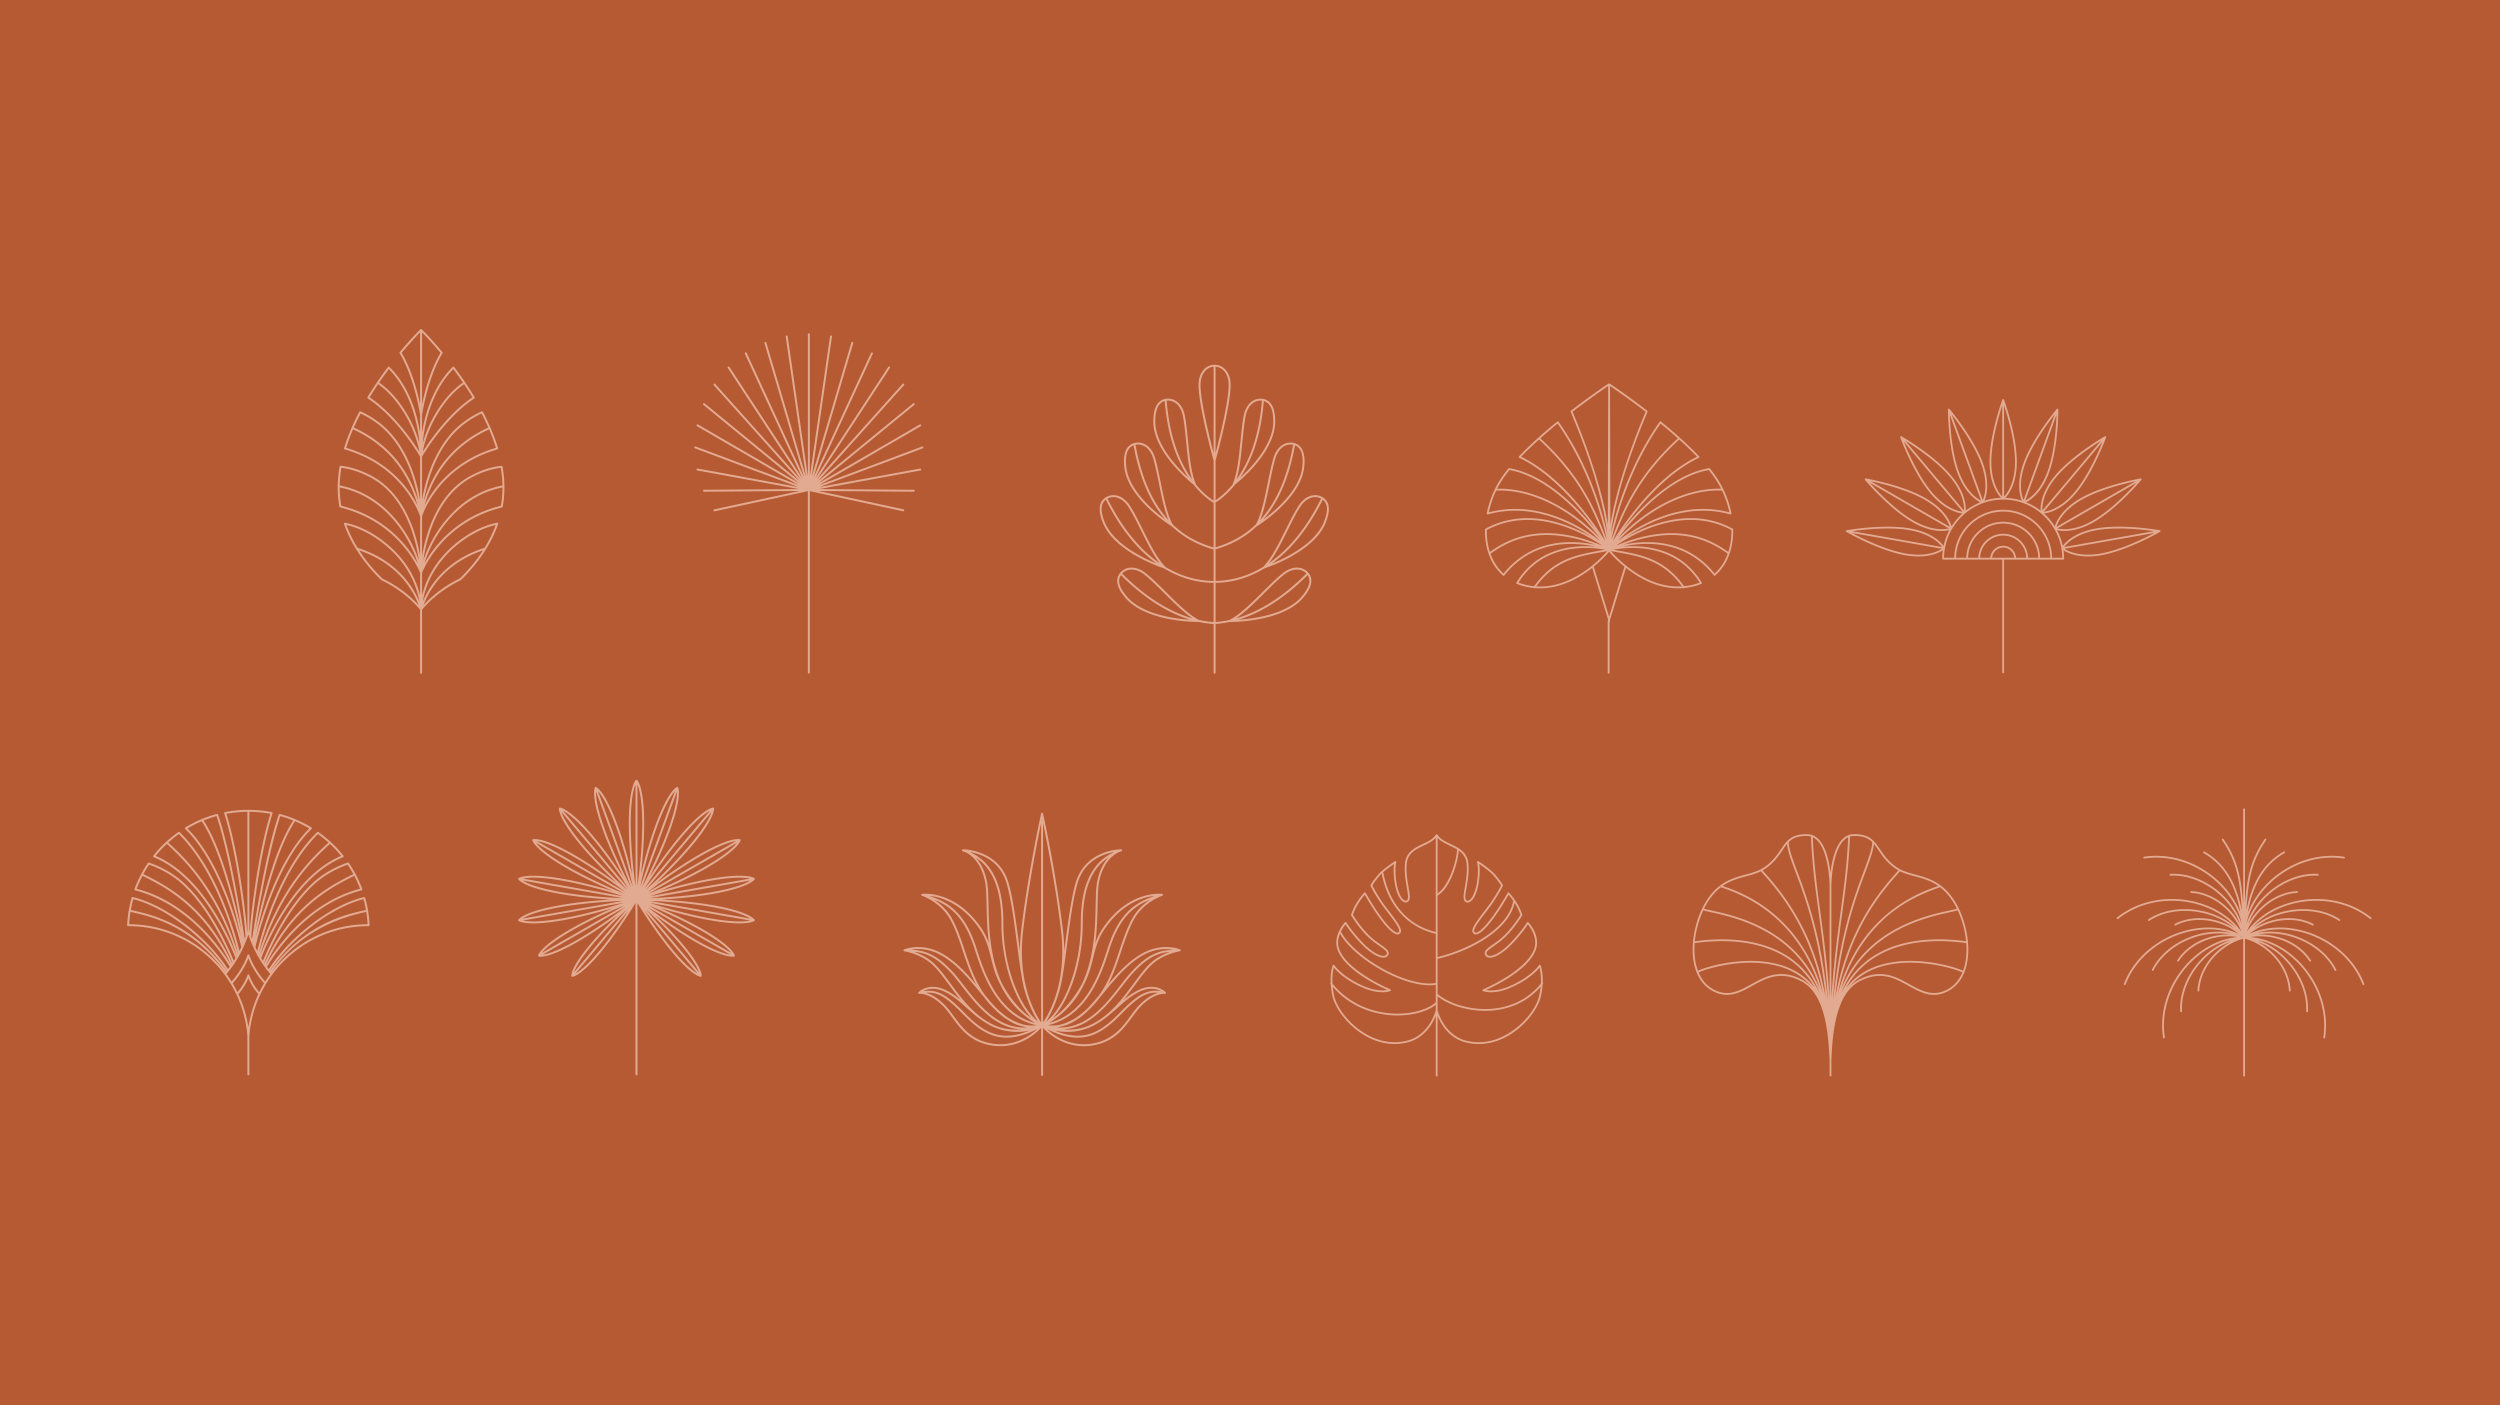 <svg xmlns="http://www.w3.org/2000/svg" width="1580" height="888" fill="none"><path fill="#B65A33" d="M0 0h1580v888H0z"/><path fill="#E3AA92" fill-rule="evenodd" d="M1417.69 679.789c0 .316.25.573.57.573.32 0 .57-.257.57-.573v-86.447c6.41 1.618 12.95 5.636 18.05 11.104 5.82 6.256 9.27 13.947 9.69 21.652.02.305.27.542.58.542h.03a.575.575 0 0 0 .54-.604c-.44-7.973-3.99-15.916-10-22.371-3.21-3.439-6.97-6.322-10.93-8.426 7.58 2.711 14.52 7.684 20.12 14.495 7.28 8.87 11.13 19.575 10.56 29.377-.02.316.23.588.54.605h.04c.3 0 .55-.235.57-.539.58-10.085-3.37-21.08-10.83-30.169-5.82-7.087-13.08-12.233-21-14.982 3.74.777 7.46 2.091 11.12 3.933 6.12 3.08 11.89 7.615 16.68 13.115 5.22 5.988 9.25 13.074 11.65 20.489 2.59 7.979 3.29 16.07 2.09 24.05a.564.564 0 0 0 .56.658v.002c.28 0 .53-.204.57-.487 1.23-8.155.51-16.425-2.13-24.574-2.45-7.561-6.56-14.784-11.87-20.89-4.89-5.612-10.78-10.24-17.03-13.386-5.25-2.639-10.61-4.215-15.99-4.718 5.61-.935 11.92-.481 17.86 1.342 8.18 2.508 15.01 7.446 19.24 13.906.11.169.29.261.48.261v-.002a.574.574 0 0 0 .48-.887c-4.37-6.684-11.42-11.79-19.86-14.375-4.49-1.378-9.19-1.993-13.67-1.84 7.92-1.433 16.42-.598 24.66 2.506 10.75 4.044 19.44 11.393 23.86 20.162.1.2.3.316.51.316v-.002a.575.575 0 0 0 .51-.831c-4.54-9.023-13.46-16.576-24.47-20.718-8.58-3.23-17.44-4.059-25.67-2.488 3.62-1.192 7.49-1.909 11.58-2.143 6.84-.392 14.11.655 21.01 3.025 7.51 2.58 14.55 6.705 20.34 11.925 6.24 5.618 10.89 12.276 13.84 19.787a.584.584 0 0 0 .75.322.573.573 0 0 0 .32-.744c-3.02-7.677-7.78-14.479-14.14-20.217-5.91-5.323-13.08-9.528-20.74-12.158-7.04-2.417-14.46-3.483-21.45-3.085-5.85.334-11.27 1.64-16.18 3.89 4.39-3.606 10.07-6.358 16.12-7.747 8.34-1.914 16.73-1.05 23.62 2.434.28.144.63.031.77-.252a.578.578 0 0 0-.25-.771c-7.13-3.605-15.8-4.503-24.4-2.529-4.57 1.05-8.95 2.863-12.74 5.229 6.13-5.192 13.91-8.714 22.6-10.145 11.33-1.865 22.54.156 30.75 5.545.26.172.62.099.79-.165.18-.264.1-.62-.16-.794-8.45-5.545-19.96-7.629-31.56-5.717-9.05 1.49-17.14 5.2-23.48 10.674 2.54-2.846 5.53-5.405 8.96-7.65 5.73-3.756 12.54-6.48 19.7-7.876 7.8-1.518 15.96-1.461 23.59.165 8.21 1.751 15.58 5.191 21.89 10.221a.58.58 0 0 0 .81-.091.58.58 0 0 0-.1-.806c-6.45-5.142-13.97-8.658-22.36-10.446-7.78-1.659-16.09-1.718-24.04-.169-7.31 1.425-14.27 4.205-20.12 8.043-4.9 3.215-8.95 7.058-12.08 11.461 2-5.32 5.55-10.543 10.09-14.77 6.27-5.824 13.96-9.266 21.67-9.691a.568.568 0 0 0 .54-.604.565.565 0 0 0-.6-.539c-7.98.44-15.93 3.989-22.39 9.995-3.44 3.202-6.33 6.964-8.43 10.917 2.71-7.568 7.69-14.511 14.5-20.097 8.88-7.274 19.6-11.121 29.4-10.558.32.015.59-.224.61-.54a.57.57 0 0 0-.54-.606c-10.09-.58-21.1 3.363-30.19 10.817-7.1 5.813-12.25 13.067-15 20.977.78-3.736 2.09-7.449 3.94-11.106 3.08-6.117 7.62-11.879 13.12-16.666 6-5.212 13.09-9.238 20.51-11.639 7.99-2.586 16.08-3.287 24.07-2.085a.57.57 0 0 0 .65-.482.573.573 0 0 0-.48-.652c-8.16-1.229-16.44-.512-24.59 2.128-7.57 2.449-14.8 6.553-20.91 11.866-5.62 4.884-10.25 10.768-13.4 17.015a51.32 51.32 0 0 0-1.97 4.429c1.33-7.339 3.29-13.623 5.94-18.995 4.03-8.192 9.7-14.329 17.32-18.756.27-.16.37-.511.21-.785a.58.58 0 0 0-.79-.207c-7.82 4.544-13.64 10.839-17.77 19.241-2.54 5.152-4.46 11.118-5.8 18.02 1.17-19.185 3.14-30.838 12.52-44.485a.573.573 0 0 0-.15-.796.577.577 0 0 0-.8.148c-8.88 12.937-11.23 24.042-12.46 41.172v-59.961a.568.568 0 0 0-.57-.573c-.32 0-.57.256-.57.573v59.963c-1.23-17.131-3.58-28.237-12.46-41.174a.579.579 0 0 0-.8-.148.573.573 0 0 0-.15.796c9.37 13.644 11.35 25.295 12.52 44.474-1.34-6.899-3.26-12.862-5.8-18.013-4.13-8.402-9.94-14.697-17.77-19.241a.575.575 0 0 0-.58.992c7.63 4.428 13.29 10.562 17.33 18.756 2.64 5.376 4.61 11.667 5.93 19.015a48.662 48.662 0 0 0-1.97-4.443c-3.15-6.248-7.78-12.13-13.4-17.014-6.11-5.315-13.34-9.417-20.91-11.867-8.15-2.64-16.43-3.356-24.59-2.128a.573.573 0 0 0-.48.653.57.57 0 0 0 .65.481c7.99-1.202 16.08-.499 24.07 2.085 7.42 2.401 14.51 6.427 20.51 11.639 5.5 4.787 10.04 10.551 13.12 16.666 1.85 3.66 3.16 7.377 3.94 11.116-2.75-7.916-7.9-15.175-15-20.991-9.09-7.454-20.1-11.399-30.19-10.817-.32.02-.56.29-.54.606.02.317.29.555.6.54 9.82-.565 20.53 3.284 29.41 10.558 6.8 5.58 11.78 12.514 14.49 20.072-2.1-3.943-4.98-7.695-8.42-10.89-6.46-6.004-14.41-9.554-22.39-9.995a.573.573 0 0 0-.06 1.143c7.71.425 15.41 3.867 21.67 9.691 4.54 4.226 8.09 9.448 10.09 14.766-3.13-4.401-7.18-8.243-12.08-11.455-5.85-3.838-12.81-6.619-20.11-8.042-7.95-1.549-16.27-1.491-24.05.169-8.38 1.789-15.91 5.303-22.36 10.445a.57.57 0 0 0-.09.806c.2.248.56.289.8.091 6.32-5.031 13.69-8.469 21.89-10.22 7.63-1.629 15.79-1.685 23.59-.165 7.16 1.395 13.98 4.119 19.7 7.875 3.43 2.244 6.42 4.801 8.96 7.645-6.34-5.473-14.43-9.182-23.47-10.673-11.61-1.91-23.12.173-31.57 5.717a.58.58 0 0 0-.16.794c.17.264.53.34.79.165 8.22-5.389 19.42-7.409 30.75-5.544 8.69 1.433 16.47 4.957 22.61 10.151-3.8-2.369-8.18-4.184-12.76-5.236-8.6-1.974-17.26-1.075-24.39 2.529a.57.57 0 0 0-.25.771c.14.282.49.396.77.252 6.89-3.484 15.28-4.348 23.62-2.434 6.05 1.389 11.73 4.142 16.12 7.75-4.91-2.251-10.33-3.557-16.19-3.891-6.99-.4-14.4.668-21.44 3.085-7.66 2.63-14.83 6.835-20.74 12.158-6.37 5.738-11.12 12.54-14.14 20.218a.572.572 0 0 0 .53.784c.23 0 .45-.138.54-.363 2.95-7.513 7.61-14.169 13.84-19.787 5.79-5.22 12.83-9.345 20.34-11.925 6.91-2.368 14.17-3.415 21.01-3.024 4.1.233 7.97.953 11.6 2.149-8.23-1.578-17.1-.75-25.69 2.482-11.01 4.145-19.93 11.696-24.47 20.719a.567.567 0 0 0 .51.831v.002a.574.574 0 0 0 .51-.317c4.42-8.77 13.11-16.118 23.85-20.161 8.25-3.105 16.75-3.939 24.67-2.505-4.48-.154-9.18.461-13.67 1.839-8.43 2.586-15.49 7.691-19.86 14.375a.573.573 0 0 0 .48.887v.002c.19 0 .37-.091.48-.26 4.23-6.461 11.06-11.399 19.24-13.907 5.93-1.82 12.23-2.274 17.83-1.345-5.37.504-10.72 2.082-15.96 4.716-6.25 3.147-12.14 7.777-17.02 13.387-5.32 6.105-9.43 13.328-11.88 20.889-2.64 8.15-3.36 16.417-2.13 24.574.04.284.29.488.57.488v-.002a.58.58 0 0 0 .57-.658c-1.21-7.979-.5-16.072 2.08-24.05 2.41-7.416 6.44-14.501 11.65-20.49 4.79-5.499 10.56-10.034 16.68-13.115 3.67-1.845 7.39-3.161 11.14-3.937-7.93 2.748-15.2 7.896-21.02 14.989-7.46 9.087-11.41 20.084-10.83 30.169.02.304.27.539.57.539h.04a.584.584 0 0 0 .54-.605c-.57-9.802 3.28-20.509 10.56-29.377 5.59-6.808 12.54-11.78 20.11-14.492-3.95 2.103-7.71 4.986-10.92 8.424-6.01 6.452-9.56 14.398-10 22.37-.02.317.22.587.54.604h.03c.3 0 .56-.237.57-.541.43-7.705 3.87-15.394 9.7-21.653 5.1-5.467 11.63-9.484 18.05-11.103v86.446zm-7.52-90.214 7.41 2.649.02.085-7.43-2.734zm-252.73 80.436v.137h-.01v.004l.01-.004c0 .022 0 .044-.01.066v9.526c0 .316-.25.572-.57.572a.568.568 0 0 1-.57-.572v-9.619c-.68-17.149-2.62-25.455-4.02-30.211-2.96-10.001-7.56-16.497-14.09-19.857-13.14-6.763-22.08-1.807-30.73 2.986v.002c-7.17 3.973-13.94 7.725-22.45 4.478-7.08-2.7-11.95-8.621-14.07-17.122-1.77-7.128-1.54-15.869.66-24.612 2.13-8.501 5.86-16.105 10.5-21.412 6.78-7.763 13.97-9.708 20.93-11.589 4.49-1.212 8.72-2.357 12.49-5.038 4.96-3.524 7.6-7.421 9.92-10.858v-.003c3.75-5.54 6.72-9.914 16.88-9.681 3.48.082 6.44 1.893 8.81 5.385 1.85 2.724 3.33 6.478 4.42 11.16.62 2.686 1.04 5.379 1.32 7.769.28-2.39.7-5.083 1.32-7.769 1.09-4.682 2.57-8.436 4.42-11.16 2.36-3.492 5.33-5.305 8.81-5.385 10.16-.233 13.12 4.141 16.87 9.681 2.33 3.44 4.97 7.338 9.93 10.861 3.77 2.681 8 3.826 12.49 5.038 6.95 1.881 14.15 3.826 20.93 11.589 4.64 5.307 8.37 12.911 10.5 21.412 2.2 8.743 2.43 17.484.66 24.612-2.12 8.501-6.99 14.42-14.07 17.122-2.26.866-4.41 1.233-6.47 1.233-5.68 0-10.72-2.796-15.98-5.71v-.003c-8.65-4.793-17.59-9.747-30.73-2.986-6.53 3.36-11.14 9.856-14.09 19.857-2.91 9.877-3.69 21.875-4.01 30.101zm17.57-50.977a23.571 23.571 0 0 0-6.5 4.964 38.295 38.295 0 0 1 9.32-8.204c11.9-7.474 26.78-7.944 37.16-7.023 11.55 1.023 21.45 4.045 25.22 5.788-2.43 5.753-6.48 9.823-11.89 11.886-8.02 3.06-14.57-.568-21.5-4.41-4.36-2.417-8.86-4.915-14.01-5.944-5.85-1.171-11.68-.208-17.8 2.943zm66.66-8.916a30.579 30.579 0 0 1-1.04 3.375c-3.89-1.783-13.91-4.831-25.54-5.864-10.56-.937-25.7-.45-37.87 7.194a39.566 39.566 0 0 0-10.51 9.591c3.24-5.818 7.3-10.808 12.18-14.944 9.4-7.963 21.75-12.739 36.71-14.195 12-1.168 22.33.155 26.74.72l.33.042c.39 5.047.06 9.859-1 14.081zm.89-15.25c-.28-2.89-.79-5.846-1.54-8.806-.96-3.82-2.25-7.452-3.79-10.764-1.02.39-2.83.784-5.31 1.327l-.02.005c-8.91 1.949-27.46 6.006-43.56 18.185-11.28 8.535-19.51 19.565-24.64 32.975 3.57-7.647 8.39-14.06 14.45-19.196 9.57-8.116 22.14-12.981 37.33-14.46 12.15-1.182 22.56.153 27.01.724l.07.01zm-11.79-29.744c2.22 2.55 4.24 5.651 5.96 9.137-.97.352-2.79.751-5.08 1.251-8.99 1.966-27.7 6.06-44 18.391-10.87 8.219-18.94 18.71-24.18 31.369 5-16.352 12.98-30.131 23.9-41.184 4-4.049 14.62-14.804 36.64-22.604l.19-.068c.67-.238 1.21-.429 1.64-.595a.631.631 0 0 0 .21-.148 32.728 32.728 0 0 1 4.72 4.451zm-5.76-5.215c-4.82-3.373-9.77-4.712-14.61-6.02v-.001c-3.34-.9-6.54-1.765-9.55-3.247-8.95 9.813-20.32 23.657-29.05 43.823-4.47 10.323-7.88 21.384-10.25 33.338 1.4-4.996 3.06-9.764 4.99-14.291 4.94-11.62 11.68-21.79 20.01-30.229 14.8-14.989 30.98-20.718 37.07-22.876v-.001l.15-.051v-.001c.48-.169.89-.315 1.24-.444zm-27.47-11.231c.74.525 1.49.993 2.26 1.415-8.98 9.866-20.33 23.748-29.05 43.917-4.9 11.312-8.53 23.5-10.93 36.766 4.29-40.037 13.2-63.837 19.06-79.479v-.011c2.85-7.61 4.95-13.226 5.46-17.881 1.03 1.22 1.97 2.611 2.99 4.119l.01.002c2.38 3.519 5.08 7.509 10.2 11.152zm-39.08 84.125c4.21-41.473 13.36-65.93 19.34-81.907v-.003c2.98-7.969 5.14-13.726 5.47-18.374a.778.778 0 0 1 .06-.219c-2.54-2.546-5.82-4.09-11.89-3.952-.8.018-1.55.14-2.26.354-.6 16.671-2.64 31.825-4.81 47.866v.004c-2.2 16.278-4.59 34.002-5.91 56.231zm-1.03-73.218c.04-2.095.68-25.743 10.58-30.434-.61 16.424-2.64 31.413-4.78 47.269-2.13 15.803-4.45 32.966-5.8 54.284V559.77c0-.015.01-.03.01-.044v-.023c0-.023-.01-.062-.01-.118zm-1.14.209c-.01-.023-.01-.045-.01-.068 0-.006 0-.056.01-.147-.04-2.136-.69-25.731-10.58-30.425.62 16.424 2.64 31.412 4.78 47.268 2.13 15.794 4.45 32.946 5.8 54.248v-70.876zm-21.46 49.676c4.89 4.14 8.96 9.134 12.19 14.959a39.554 39.554 0 0 0-10.51-9.606c-12.18-7.642-27.32-8.13-37.88-7.194-11.63 1.031-21.65 4.083-25.54 5.865-.4-1.072-.75-2.198-1.05-3.376-1.05-4.222-1.38-9.033-.99-14.08l.33-.043c4.41-.566 14.74-1.89 26.75-.72 14.96 1.456 27.31 6.232 36.7 14.195zm-49.43 16.975c-5.41-2.063-9.46-6.132-11.89-11.884 3.77-1.743 13.67-4.765 25.23-5.791 10.38-.922 25.25-.45 37.15 7.024a38.237 38.237 0 0 1 9.35 8.232c-1.93-2.083-4.11-3.741-6.54-4.992-6.12-3.151-11.94-4.114-17.79-2.943-5.15 1.031-9.65 3.527-14.01 5.944l-.01.001c-6.93 3.839-13.47 7.467-21.49 4.409zm64.59 1.286c-5.12-13.382-13.34-24.392-24.61-32.914-16.1-12.179-34.65-16.236-43.56-18.185-2.49-.546-4.31-.943-5.33-1.333-1.55 3.312-2.83 6.944-3.79 10.763a60.53 60.53 0 0 0-1.55 8.807l.09-.011c4.45-.571 14.86-1.906 27-.724 15.2 1.479 27.76 6.344 37.34 14.46 6.04 5.123 10.85 11.516 14.41 19.137zm-23.64-43.645c10.93 11.062 18.92 24.856 23.92 41.227-5.24-12.677-13.32-23.18-24.2-31.408-16.3-12.331-35.01-16.425-44-18.391-2.29-.5-4.11-.899-5.08-1.252 1.72-3.486 3.74-6.587 5.96-9.138a32.758 32.758 0 0 1 4.72-4.454.56.56 0 0 0 .22.148c.42.167.96.358 1.63.596l.2.07c6.02 2.134 22.02 7.801 36.63 22.602zm25.8 43.649c-2.37-11.929-5.77-22.968-10.23-33.272-8.73-20.167-20.1-34.011-29.05-43.823-3.01 1.48-6.21 2.345-9.54 3.246l-.01.002c-4.83 1.308-9.79 2.648-14.61 6.018.39.142.85.305 1.39.497l.01.005c3.27 1.158 8.73 3.093 15.34 6.651 8.07 4.341 15.38 9.798 21.72 16.221 8.33 8.439 15.07 18.609 20.01 30.229 1.92 4.507 3.58 9.254 4.97 14.226zm-17.31-76.44c5.86 15.646 14.77 39.454 19.06 79.51-2.4-13.277-6.03-25.474-10.93-36.796-8.73-20.169-20.07-34.051-29.05-43.916.76-.422 1.52-.89 2.25-1.415 5.13-3.646 7.83-7.635 10.21-11.154 1.02-1.507 1.97-2.898 3-4.118.51 4.651 2.61 10.262 5.46 17.866v.023zm20.44 81.633c-1.32-22.273-3.72-40.024-5.92-56.324v-.03l-.01-.004c-2.16-16.041-4.21-31.196-4.8-47.866a8.474 8.474 0 0 0-2.27-.356c-6.07-.141-9.35 1.404-11.89 3.953.03.066.05.14.06.218.33 4.648 2.48 10.401 5.46 18.365l.01.009c5.98 15.991 15.15 40.481 19.36 82.035z" clip-rule="evenodd"/><path fill="#E3AA92" d="M1156.29 670.137v-.003.003z"/><path fill="#E3AA92" fill-rule="evenodd" d="M861.615 653.866c4.762 2.945 11.64 5.964 19.811 5.964l-.004-.012c2.592 0 5.314-.303 8.141-1.01 7.764-1.941 12.512-7.312 15.127-11.476a34.438 34.438 0 0 0 2.72-5.318v37.733a.572.572 0 0 0 1.146 0v-37.711a34.364 34.364 0 0 0 2.716 5.307c4.739 7.546 10.841 10.407 15.127 11.477a33.442 33.442 0 0 0 8.141 1.009l-.002.012c8.172 0 15.049-3.019 19.811-5.963 10.762-6.653 17.952-17.188 19.495-24.159.628-2.84.963-5.401 1.105-7.664l.16-.202a.573.573 0 0 0-.095-.805l-.013-.01c.271-6.882-1.241-10.742-1.328-10.958a.579.579 0 0 0-.48-.356.572.572 0 0 0-.536.262c-.045.072-4.739 7.245-18.436 13.195-7.433 3.23-12.625 2.949-15.024 2.51 2.53-1.147 7.896-3.719 13.481-7.227 10.36-6.507 16.501-12.971 18.258-19.214 2.372-8.441-4.681-16.037-4.982-16.355a.573.573 0 0 0-.911.103c-.033.056-3.392 5.695-10.814 13.322-4.659 4.785-9.932 7.998-12.823 7.794-.719-.048-1.238-.304-1.589-.78-.298-.402-.406-.759-.348-1.122.19-1.176 2.127-2.541 4.579-4.267l.016-.011c2.177-1.533 4.884-3.441 7.486-5.989 6.116-5.995 10.441-13.313 10.483-13.387a.576.576 0 0 0 .051-.466c-.049-.153-1.24-3.785-3.216-7.019-2.844-4.657-5.03-6.831-5.121-6.921a.57.57 0 0 0-.48-.159.567.567 0 0 0-.42.283c-.035.063-3.547 6.197-6.77 10.986-5.819 8.644-10.752 13.93-13.198 14.142-.399.033-.7-.074-.952-.336-1.386-1.447 3.037-7.22 6.944-12.318l.009-.013a450.12 450.12 0 0 0 2.112-2.77c5.395-7.149 8.786-14.062 8.819-14.132a.57.57 0 0 0-.016-.532c-.064-.114-1.626-2.857-5.401-7.159-2.409-2.747-9.695-7.652-10.004-7.86a.572.572 0 0 0-.654.01.571.571 0 0 0-.22.615c.014.05 1.333 5.068-.303 13.953-.919 4.985-2.769 8.949-4.715 10.099-.486.285-.941.363-1.347.227-1.62-.54-1.059-3.764-.282-8.225.735-4.209 1.648-9.444 1.178-15.021-.624-7.427-6.025-10.009-11.249-12.506-3.37-1.61-6.556-3.133-8.281-5.88a.564.564 0 0 0-.233-.275.571.571 0 0 0-.788.188c-1.714 2.795-4.927 4.331-8.327 5.955l-.001.001c-5.222 2.496-10.623 5.078-11.249 12.505-.468 5.573.444 10.806 1.176 15.011l.002.01c.777 4.461 1.338 7.686-.282 8.225-.408.136-.861.06-1.346-.227-1.947-1.149-3.797-5.113-4.716-10.098-1.636-8.885-.316-13.903-.303-13.952a.573.573 0 0 0-.872-.627c-.309.208-7.595 5.114-10.004 7.86-3.775 4.302-5.337 7.045-5.401 7.16a.579.579 0 0 0-.016.531c.033.068 3.422 6.983 8.819 14.133a405.365 405.365 0 0 0 2.112 2.77c3.909 5.101 8.339 10.884 6.951 12.33-.252.264-.555.371-.952.336-2.446-.209-7.379-5.497-13.197-14.142-3.224-4.789-6.736-10.923-6.771-10.985a.572.572 0 0 0-.42-.283.572.572 0 0 0-.482.159l-.001.001c-.107.107-2.285 2.282-5.12 6.919-1.963 3.212-3.149 6.816-3.214 7.016l-.002.004a.57.57 0 0 0 .051.466c.043.073 4.367 7.392 10.484 13.386 2.601 2.549 5.308 4.456 7.486 5.99l.03.021c2.445 1.723 4.374 3.082 4.564 4.256.059.365-.052.721-.348 1.122-.349.476-.87.732-1.589.781-2.899.204-8.166-3.007-12.823-7.794-7.421-7.627-10.781-13.267-10.814-13.323a.57.57 0 0 0-.429-.279.577.577 0 0 0-.482.176c-.303.319-7.356 7.915-4.981 16.355 1.756 6.243 7.899 12.707 18.257 19.214 5.585 3.508 10.952 6.078 13.481 7.228-2.399.438-7.591.718-15.024-2.511-13.697-5.949-18.391-13.122-18.436-13.194a.572.572 0 0 0-1.016.093c-.087.217-1.6 4.081-1.328 10.968l-.012.01a.574.574 0 0 0-.096.806l.161.202c.142 2.26.477 4.818 1.104 7.654 1.545 6.97 8.735 17.505 19.495 24.158zm-19.31-30.255c.177 1.814.476 3.768.934 5.838 1.49 6.736 8.489 16.947 18.978 23.431 6.085 3.762 15.72 7.65 27.07 4.816 7.379-1.844 11.912-6.967 14.414-10.943 2.546-4.045 3.573-7.759 3.709-8.276v-3.487c-5.373 4.276-14.403 6.778-24.171 6.778l.002.004c-1.535 0-3.089-.062-4.649-.188-8.505-.688-24.231-3.964-36.287-17.973zm-.15-1.971c11.907 14.734 27.961 18.106 36.528 18.799 5.916.479 11.82.019 17.078-1.332 4.911-1.262 8.932-3.2 11.649-5.614v-5.049a.683.683 0 0 1 0-.064v-5.992a24.735 24.735 0 0 1-3.985.304l-.003-.002c-7.974 0-18.479-3.186-29.194-8.971-12.55-6.775-22.733-15.58-27.366-23.644-.974 2.447-1.64 5.599-.728 8.845 1.652 5.874 7.789 12.288 17.748 18.546 7.585 4.766 14.764 7.784 14.836 7.814a.57.57 0 0 1 .002 1.056c-.261.11-6.485 2.634-17.435-2.124-11.287-4.904-16.54-10.525-18.271-12.707-.574 2.016-1.106 5.541-.859 10.135zm5.238-32.775c.08-.168.16-.33.241-.488a23.522 23.522 0 0 1 2.72-4.147c1.123 1.734 4.517 6.661 10.559 12.871 4.121 4.236 9.963 8.398 13.723 8.139 1.061-.071 1.881-.491 2.436-1.244.478-.646.665-1.314.556-1.984-.268-1.652-2.275-3.065-5.052-5.02-2.144-1.51-4.816-3.391-7.357-5.882-5.411-5.301-9.396-11.667-10.163-12.926.301-.866 1.403-3.883 3.021-6.531 1.97-3.224 3.637-5.247 4.437-6.15 1.011 1.738 3.81 6.496 6.425 10.382 7.933 11.787 12.019 14.47 14.051 14.645.74.064 1.389-.173 1.879-.684 1.968-2.051-1.329-6.588-6.87-13.819a469.952 469.952 0 0 1-2.108-2.764c-4.721-6.255-7.886-12.323-8.566-13.669.474-.774 2.069-3.243 5.11-6.708.212-.242.467-.504.755-.779 4.065 20.269 16.201 33.778 34.22 38.105v31.014c-7.994 1.394-20.138-1.768-32.636-8.514-12.399-6.693-22.801-15.743-27.148-23.617a.567.567 0 0 0-.233-.23zm26.685-37.564a.575.575 0 0 1 .187.322c1.84 9.363 5.424 17.299 10.651 23.588 5.748 6.916 13.313 11.562 22.494 13.821v-59.544c-1.988 2.217-4.907 3.613-7.746 4.97l-.002.001c-4.931 2.357-10.031 4.795-10.602 11.568-.457 5.43.441 10.586 1.164 14.728.876 5.026 1.509 8.658-1.048 9.51-.726.243-1.519.128-2.292-.328-2.254-1.329-4.269-5.499-5.26-10.878-1.194-6.492-.868-10.931-.555-13.049-1.674 1.163-4.821 3.406-6.991 5.291zm99.728 70.345c.246-4.591-.286-8.114-.86-10.13-1.731 2.182-6.984 7.806-18.27 12.707-10.95 4.758-17.177 2.233-17.436 2.124a.575.575 0 0 1 .002-1.056c.072-.029 7.251-3.048 14.836-7.813 9.959-6.259 16.097-12.673 17.75-18.547 1.142-4.059-.184-7.974-1.5-10.543a23.62 23.62 0 0 0-2.72-4.146c-1.123 1.733-4.517 6.66-10.559 12.87-4.121 4.236-9.965 8.398-13.723 8.14-1.061-.072-1.88-.491-2.434-1.244-.478-.649-.665-1.317-.556-1.984.268-1.652 2.275-3.066 5.052-5.02l.024-.017c2.142-1.51 4.803-3.384 7.333-5.865 5.411-5.302 9.396-11.665 10.163-12.927-.301-.866-1.402-3.882-3.021-6.53a52.248 52.248 0 0 0-.634-1.014c-1.787 7.974-8.055 15.713-18.169 22.414-8.566 5.677-19.668 10.38-30.528 12.94v15.63a.583.583 0 0 1 0 .132v6.391c6.241 5.566 19.951 10.537 34.36 9.371 8.831-.716 21.302-4.062 30.89-15.883zm-65.25 8.018c3.349 2.729 8.146 5.109 13.67 6.77a57.374 57.374 0 0 0 16.404 2.411v.002c1.469 0 2.932-.058 4.379-.175 8.739-.708 20.96-3.932 30.648-15.065a49.05 49.05 0 0 1-.936 5.854c-1.492 6.734-8.488 16.945-18.978 23.43-6.083 3.763-15.72 7.653-27.07 4.817-7.379-1.845-11.91-6.969-14.412-10.943-2.523-4.009-3.554-7.691-3.705-8.261v-8.84zm44.894-64.149c.602.679 1.695 1.992 3.038 3.974a.567.567 0 0 0-.24.363c-1.547 7.871-7.702 15.568-17.799 22.258-8.389 5.558-19.246 10.173-29.893 12.717V589.8a.632.632 0 0 0 0-.087v-23.668c7.957-4.883 12.771-20.456 13.402-28.465 2.61 1.865 4.603 4.372 4.946 8.459.457 5.429-.441 10.585-1.163 14.728l-.001.004c-.876 5.026-1.508 8.654 1.048 9.506.726.242 1.519.128 2.292-.328 2.254-1.332 4.269-5.5 5.26-10.879 1.195-6.491.868-10.931.555-13.049 2.184 1.516 6.878 4.875 8.634 6.876 3.039 3.465 4.636 5.934 5.11 6.709-.68 1.345-3.845 7.413-8.566 13.668a431.06 431.06 0 0 1-1.84 2.414l-.001.002-.267.348c-5.541 7.231-8.838 11.768-6.87 13.82.492.51 1.141.747 1.879.683 2.032-.174 6.118-2.857 14.051-14.644 2.617-3.887 5.416-8.645 6.425-10.382zm-36.533-12.89c-2.368 5.664-5.31 9.89-8.361 12.047V529.5c1.987 2.217 4.905 3.612 7.744 4.97l.007.003c1.551.742 3.119 1.491 4.556 2.381a.557.557 0 0 0-.01.082c-.247 4.467-1.756 10.479-3.936 15.689zM582.611 566.12a.623.623 0 0 1 .192-1.219c.712-.077 5.723-.505 12.587 1.744 6.671 2.185 16.404 7.436 24.883 20.047 2.179 3.241 3.619 6.364 4.712 9.476-1.147-8.673-1.33-16.975-1.484-23.978v-.018c-.131-6.021-.245-11.219-.943-14.772-.951-4.837-3.162-11.551-8.301-16.067-1.616-1.419-3.13-2.27-4.204-2.757a44.72 44.72 0 0 0-1.613-.594.623.623 0 0 1-.426-.807.626.626 0 0 1 .652-.414c.656.006 5.87.138 11.858 2.566 5.81 2.354 13.42 7.403 16.684 18.085 2.934 9.599 5.016 25.548 6.853 39.618l.014.11c.172 1.313.342 2.618.512 3.906.01-4.066.253-8.405.799-13.006 4.246-35.817 12.258-72.378 12.587-73.878l.01-.045a.628.628 0 0 1 .676-.485.617.617 0 0 1 .304.119.618.618 0 0 1 .241.368c.082.371 8.282 37.53 12.597 73.923.45 3.799.782 8.237.79 13.091l.537-4.105c1.837-14.071 3.919-30.017 6.853-39.616 3.266-10.682 10.874-15.731 16.683-18.085 6.123-2.48 11.437-2.564 11.896-2.567a.623.623 0 0 1 .231 1.21c-.592.205-1.17.418-1.736.64-1.069.493-2.549 1.336-4.127 2.723-2.837 2.493-6.579 7.304-8.301 16.067-.698 3.55-.812 8.751-.943 14.772-.154 7.01-.336 15.324-1.485 24.01 1.093-3.117 2.533-6.245 4.715-9.491 8.479-12.61 18.211-17.862 24.883-20.047 7.005-2.295 12.081-1.801 12.625-1.739.264.013.5.192.572.459a.623.623 0 0 1-.44.762c-.585.196-12.529 4.299-18.534 16.131-3.188 6.28-5.391 12.902-7.52 19.306-2.288 6.883-4.613 13.874-8.212 20.638 5.962-7.082 12.676-14.372 20.733-19.139 6.921-4.093 13.284-4.702 17.402-4.489 4.217.216 6.957 1.288 7.362 1.455a.623.623 0 0 1-.123 1.208c-.392.06-11.419 1.799-18.903 9.547-3.258 3.372-6.317 7.513-9.553 11.898-2.254 3.051-4.609 6.241-7.184 9.359 2.519-2.097 5.174-4.051 8.337-5.753 6.044-3.252 10.698-2.881 13.542-1.996 2.984.928 4.627 2.577 4.818 2.775a.62.62 0 0 1 .17.576.626.626 0 0 1-.714.478c-.456-.042-7.17-.481-15.438 8.181-1.835 1.922-3.507 4.2-5.276 6.61l-.002.002c-5.297 7.217-11.3 15.397-24.431 17.74a34.38 34.38 0 0 1-6.042.542l-.002.002c-7.775 0-13.986-2.723-18.127-5.304-3.696-2.304-6.278-4.78-7.639-6.241v29.729a.622.622 0 0 1-1.247 0v-29.728c-1.362 1.461-3.944 3.937-7.64 6.241-4.141 2.582-10.354 5.305-18.127 5.305l-.002-.002c-1.921 0-3.936-.167-6.041-.542-13.126-2.343-19.13-10.52-24.429-17.736l-.004-.006c-1.77-2.411-3.442-4.689-5.277-6.611-8.565-8.975-15.391-8.187-15.459-8.178a.623.623 0 0 1-.511-1.068c.237-.244 1.874-1.852 4.807-2.763 2.843-.883 7.498-1.256 13.542 1.995 3.169 1.706 5.829 3.664 8.352 5.766-2.58-3.124-4.94-6.319-7.197-9.375l-.035-.048c-3.226-4.366-6.272-8.489-9.518-11.848-7.585-7.852-18.801-9.534-18.913-9.549a.627.627 0 0 1-.539-.63.627.627 0 0 1 .449-.586c.477-.194 3.193-1.233 7.338-1.445 4.12-.211 10.479.396 17.402 4.488 8.055 4.762 14.764 12.048 20.723 19.127-3.593-6.758-5.916-13.742-8.203-20.618l-.002-.007c-2.129-6.404-4.332-13.025-7.52-19.305-6.126-12.069-18.433-16.098-18.556-16.138zm49.505 55.962.003.007c4.698 10.062 11.506 16.692 16.43 20.503.319.258.63.502.932.735a45.357 45.357 0 0 0 4.657 3.156c-9.686-2.496-17.892-8.705-24.439-18.511-6.348-9.505-9.882-20.396-12.222-27.607l-.005-.016c-.322-.992-.622-1.915-.903-2.756-3.536-10.572-8.229-18.25-14.347-23.467-2.928-2.496-6.991-5.33-14.956-7.93 2.071.194 4.759.648 7.8 1.65 6.467 2.132 15.91 7.251 24.169 19.537 4.11 6.111 5.528 11.856 7.029 17.938 1.302 5.279 2.65 10.737 5.852 16.761zm15.203 25.545c3.03.582 5.726.545 7.701.352-10.513-2.357-19.368-8.841-26.361-19.315-6.448-9.658-10.016-20.654-12.377-27.931l-.082-.25v-.002c-.29-.893-.562-1.727-.817-2.494-3.462-10.353-8.033-17.849-13.975-22.915-3.472-2.961-7.294-4.982-11.071-6.471 3.984 2.597 8.731 6.764 11.944 13.094 3.221 6.344 5.433 12.99 7.573 19.42l.018.054c2.459 7.395 5.002 15.042 9.08 22.201a60.595 60.595 0 0 0 3.87 5.967c2.498 2.998 4.95 5.844 7.403 8.297a66.384 66.384 0 0 0 7.249 5.834l.023.015c2.593 1.503 6.061 3.192 9.822 4.144zm84.142-22.173a11.95 11.95 0 0 1 2.239.942c-8.674-1.242-14.409 1.871-25.244 12.902-5.79 5.894-12.102 11.845-19.966 14.184-6.501 1.934-13.679 1.24-21.78-2.13a38.688 38.688 0 0 0 7.782.802l.002.003c4.061 0 8.81-.657 13.789-2.686.934-.374 1.87-.799 2.804-1.281.237-.12.474-.243.711-.37a47.786 47.786 0 0 0 5.424-3.395c3.448-2.433 6.324-5.011 9.135-7.53l.016-.014c3.93-3.522 7.64-6.847 12.578-9.503 4.515-2.43 8.726-3.077 12.51-1.924zm-63.904 29.408a37.71 37.71 0 0 1-5.792-4.436c7.01 3.588 13.392 5.368 19.282 5.368h.002c2.698 0 5.293-.375 7.798-1.119 8.15-2.424 14.597-8.495 20.501-14.507 6.256-6.366 10.598-9.799 14.517-11.475 2.575-1.1 5.037-1.508 8.063-1.256-3.009.869-7.301 2.979-12.098 8.004-1.888 1.979-3.582 4.287-5.376 6.729l-.004.006c-5.158 7.03-11.007 14.996-23.644 17.253-10.208 1.825-18.277-1.477-23.249-4.567zm73.811-54.705c-4.3-.711-11.642-.802-19.717 3.973-9.508 5.625-17.184 14.927-23.955 23.133l-.014.017c-.791.959-1.577 1.91-2.358 2.848a60.19 60.19 0 0 1-7.625 8.527c-2.399 2.383-4.812 4.404-7.291 5.849-3.68 2.564-7.388 3.86-10.683 4.452-.617.146-1.209.265-1.777.36 7.087.487 13.809-1.486 20.359-5.945 8.049-5.483 14.353-13.62 19.915-20.8l.006-.007c2.492-3.217 4.847-6.258 7.027-8.578 5.621-5.985 10.284-9.544 15.123-11.542 3.443-1.421 6.921-2.026 10.99-2.287zm-69.483 50.432c16.976-.991 28.466-15.821 37.324-27.255l.047-.06c2.46-3.174 4.782-6.171 6.91-8.437 9.091-9.679 15.188-12.454 23.289-13.275-4.011 1.388-9.307 3.912-13.601 8.357-3.301 3.419-6.373 7.576-9.624 11.976l-.035.046c-5.619 7.612-11.885 16.095-20.571 22.082a53.637 53.637 0 0 1-4.113 2.533l-.183.099-.124.067a35.845 35.845 0 0 1-4.451 2.005c-5.382 1.936-10.639 2.193-14.868 1.862zm50.24-82.74a35.5 35.5 0 0 1 7.74-1.644c-4.959 1.607-10.218 3.933-14.896 7.923-6.118 5.218-10.811 12.893-14.348 23.467-.281.843-.581 1.766-.902 2.757-2.338 7.211-5.875 18.108-12.227 27.623-6.547 9.803-14.75 16.012-24.434 18.509a45.352 45.352 0 0 0 4.652-3.154c.383-.294.781-.609 1.191-.945 4.88-3.825 11.494-10.358 16.105-20.17l.051-.095c3.211-6.031 4.561-11.494 5.866-16.777l.01-.042c1.501-6.073 2.919-11.811 7.023-17.914 8.259-12.286 17.702-17.407 24.169-19.538zm-52.412 79.809a27.154 27.154 0 0 1-7.543.323c10.513-2.359 19.368-8.842 26.362-19.315 6.446-9.652 10.011-20.641 12.373-27.918l.004-.013c.319-.988.617-1.907.898-2.746 3.463-10.353 8.033-17.849 13.976-22.915 2.367-2.02 5.508-4.269 11.01-6.433-3.971 2.599-8.688 6.756-11.885 13.056-3.228 6.362-5.446 13.027-7.589 19.474l-.005.014c-2.459 7.39-5.002 15.031-9.075 22.187a60.829 60.829 0 0 1-3.85 5.941c-2.523 3.027-4.998 5.901-7.474 8.371a66.326 66.326 0 0 1-7.198 5.785l-.012.009c-3.828 2.219-7.171 3.493-9.992 4.18zm34.507-109.19a34.966 34.966 0 0 0-7.126 2.029c-8.061 3.279-13.418 9.093-15.921 17.28-2.902 9.5-4.978 25.391-6.809 39.413-1.481 11.355-2.883 22.081-4.515 27.929-2.983 10.683-6.509 17.167-8.702 20.494 5.231-4.023 10.311-11.62 14.267-21.47 4.928-12.269 7.642-26.687 7.642-40.602 0-14.644 2.518-25.612 7.699-33.536 3.341-5.111 7.682-8.845 13.465-11.537zM665.304 643.48c4.171-4.447 8.089-10.957 11.269-18.873 4.986-12.412 7.732-26.671 7.732-41.066 0-14.395 2.453-25.143 7.497-32.858 2.349-3.592 5.218-6.479 8.773-8.786-2.69 2.899-5.675 7.666-7.168 15.267-.718 3.651-.833 8.892-.966 14.96v.023c-.302 13.806-.716 32.708-8.479 49.369l-.011.02c-5.384 10.11-11.554 16.418-16.063 20.065l-.079.061a53.661 53.661 0 0 1-2.505 1.818zm-67.948-8.037c-4.799-5.028-9.093-7.137-12.102-8.005 3.03-.254 5.496.154 8.072 1.255 3.922 1.675 8.262 5.106 14.517 11.474 5.904 6.013 12.352 12.084 20.501 14.507a27.149 27.149 0 0 0 7.798 1.119h.002c5.888 0 12.269-1.778 19.274-5.362a37.805 37.805 0 0 1-5.788 4.433c-4.972 3.089-13.041 6.389-23.249 4.567-12.634-2.257-18.482-10.221-23.641-17.248l-.008-.011c-1.793-2.442-3.487-4.75-5.376-6.729zm51.317 16.241a41.14 41.14 0 0 0 1.8-.328c-8.096 3.366-15.272 4.059-21.772 2.126-7.864-2.337-14.176-8.291-19.966-14.185-10.831-11.027-16.568-14.14-25.235-12.902a11.78 11.78 0 0 1 2.227-.935c3.784-1.153 7.993-.506 12.511 1.924 4.937 2.656 8.648 5.981 12.577 9.502l.017.015c3.025 2.711 6.126 5.49 9.933 8.085a47.52 47.52 0 0 0 4.361 2.687l.261.144a32.816 32.816 0 0 0 4.661 2.094 36.443 36.443 0 0 0 12.649 2.243l.002.002c2.222 0 4.239-.196 5.974-.472zm-72.851-51.529c4.302-.709 11.638-.797 19.707 3.975 9.51 5.624 17.186 14.926 23.957 23.132.81.982 1.615 1.957 2.414 2.917a60.15 60.15 0 0 0 7.525 8.417c2.424 2.415 4.862 4.461 7.368 5.918 3.683 2.563 7.391 3.856 10.687 4.446.61.144 1.196.261 1.759.355-7.086.487-13.807-1.486-20.356-5.946-8.05-5.484-14.353-13.62-19.915-20.8-2.495-3.22-4.852-6.261-7.033-8.585-5.621-5.985-10.285-9.544-15.123-11.542-3.445-1.421-6.923-2.026-10.99-2.287zm1.898 1.403c8.109.82 14.207 3.592 23.304 13.277 2.141 2.28 4.481 5.3 6.957 8.497l.007.009c8.864 11.441 20.358 26.274 37.349 27.247-4.207.334-9.435.086-14.793-1.82a35.815 35.815 0 0 1-4.751-2.148l-.109-.059a54.055 54.055 0 0 1-4.259-2.633c-8.614-5.981-14.844-14.416-20.436-21.987-3.262-4.419-6.344-8.592-9.658-12.022-4.298-4.449-9.598-6.974-13.611-8.361zm38.888-59.669c2.692 2.898 5.679 7.667 7.174 15.272.718 3.652.833 8.893.966 14.961v.023c.302 13.82.717 32.743 8.502 49.419 5.338 10.014 11.446 16.291 15.941 19.949l.093.073.096.074c.869.67 1.71 1.276 2.508 1.821-4.171-4.446-8.09-10.959-11.271-18.876-4.986-12.412-7.732-26.995-7.732-41.066 0-14.071-2.453-25.143-7.497-32.858-2.351-3.596-5.221-6.485-8.78-8.792zm39.432 103.72c-5.23-4.023-10.308-11.62-14.264-21.468-4.928-12.267-7.642-25.958-7.642-40.602 0-14.644-2.518-25.613-7.699-33.536-3.342-5.113-7.684-8.847-13.47-11.539 1.983.346 4.472.952 7.09 2.014 8.084 3.276 13.453 9.097 15.96 17.297 2.903 9.5 4.979 25.393 6.809 39.415 1.482 11.355 2.884 22.079 4.516 27.927 2.982 10.681 6.507 17.164 8.7 20.492zm1.93-125.421c-2.465 11.871-8.044 40.162-11.343 67.998-2.398 20.215 1.114 35.287 4.481 44.372 2.524 6.811 5.348 11.367 6.862 13.544V520.188zm1.249 0v125.914c1.513-2.177 4.335-6.733 6.861-13.544 3.368-9.085 6.879-24.159 4.482-44.372-3.3-27.836-8.879-56.127-11.343-67.998zm-259.748 32.549c-2.141-8.914-5.237-20.395-9.13-31.059-7.57-20.733-12.845-23.908-13.531-24.244a.624.624 0 0 0-.872.29c-.251.532-2.449 6.182 5.252 27.273 3.889 10.653 8.914 21.42 13.019 29.617-5.069-7.642-11.91-17.363-19.22-26.047-14.168-16.833-20.222-18.076-21.023-18.167a.622.622 0 0 0-.725.528c-.034.243-.657 6.122 14.288 23.878 7.31 8.685 15.727 17.09 22.397 23.393-7.385-5.453-17.15-12.255-26.999-17.923-19.168-11.033-25.256-10.084-25.999-9.902a.626.626 0 0 0-.499.697l.008.044c.051.238 1.484 5.976 21.62 17.567 9.849 5.669 20.642 10.698 29.072 14.348-8.811-2.607-20.321-5.67-31.522-7.639-22.085-3.883-27.332-.783-27.849-.424a.622.622 0 0 0-.155.891c.379.533 4.282 5.219 26.313 9.092 11.204 1.969 23.075 3.016 32.25 3.571-9.175.554-21.046 1.6-32.25 3.57-22.022 3.871-25.931 8.555-26.312 9.091a.625.625 0 0 0 .173.905c.383.256 2.585 1.498 9.382 1.498 4.187 0 10.121-.47 18.448-1.935 11.272-1.981 22.858-5.07 31.69-7.688-7.855 3.419-17.737 8.052-26.777 13.255-17.936 10.323-20.164 15.741-20.401 16.514a.62.62 0 0 0 .238.734c.048.032.1.058.157.077.05.016.382.113 1.103.113l.002.002c2.372 0 8.946-1.047 23.533-9.443 9.206-5.299 18.335-11.647 25.282-16.77-5.337 5.106-11.738 11.587-17.36 18.267-11.898 14.137-12.044 19.341-12.003 20.02a.624.624 0 0 0 .624.607h.023c.142-.005 1.461-.106 4.291-2.055 3.71-2.556 8.245-7.003 13.472-13.213 10.051-11.939 19.045-26.217 22.16-31.313v108.217a.622.622 0 0 0 1.247 0V570.763c3.118 5.101 12.11 19.372 22.156 31.306 12.553 14.916 17.557 15.26 17.764 15.268h.023a.626.626 0 0 0 .619-.537c.019-.139.148-1.452-1.285-4.569-1.881-4.088-5.486-9.31-10.713-15.521-5.631-6.689-12.044-13.18-17.386-18.289 6.951 5.126 16.093 11.485 25.313 16.791 14.588 8.396 21.163 9.443 23.532 9.443v-.002c.573 0 .902-.061 1.037-.095a.617.617 0 0 0 .485-.739c-.046-.226-1.401-5.657-20.422-16.604-9.039-5.201-18.919-9.833-26.774-13.252 8.832 2.617 20.415 5.705 31.684 7.687 8.327 1.462 14.261 1.934 18.449 1.934 7.069 0 9.169-1.344 9.418-1.523l.006-.004.014-.011a.619.619 0 0 0 .146-.82c-.129-.207-3.443-5.11-26.342-9.135-11.211-1.971-23.091-3.018-32.268-3.573 9.177-.554 21.057-1.6 32.268-3.571 22.899-4.025 26.213-8.929 26.342-9.135a.621.621 0 0 0-.146-.82c-.192-.15-4.989-3.629-27.887.396-11.202 1.97-22.715 5.034-31.526 7.641 8.431-3.649 19.225-8.68 29.077-14.35 20.137-11.59 21.568-17.329 21.619-17.567a.624.624 0 0 0-.419-.72c-.234-.076-5.934-1.709-26.071 9.881-9.84 5.664-19.597 12.459-26.98 17.91 6.667-6.302 15.074-14.7 22.378-23.377 14.109-16.763 14.343-22.941 14.296-23.783a.622.622 0 0 0-.744-.622c-.839.1-6.904 1.403-21.012 18.165-7.309 8.683-14.15 18.402-19.219 26.044 4.105-8.197 9.129-18.964 13.019-29.617 7.952-21.78 5.348-27.095 5.234-27.309a.627.627 0 0 0-.787-.285c-.226.091-5.646 2.493-13.599 24.275-3.875 10.613-6.96 22.036-9.1 30.932 1.037-9.052 2.05-20.801 2.05-32.171 0-23.179-4.27-27.284-4.452-27.448a.63.63 0 0 0-.909.074c-.595.661-4.38 5.761-4.38 27.374 0 11.35 1.029 23.195 2.075 32.302zm60.745 47.43a21.748 21.748 0 0 1 1.862 2.059l-52.072-29.971c8.238 3.39 21.536 9.224 33.381 16.041 9.534 5.485 14.413 9.483 16.829 11.871zm1.224 3.128-52.104-29.99c7.061 5.416 18.802 14.002 30.667 20.83 12.031 6.926 18.448 8.735 21.437 9.16zm-19.742 11.107c-.947-2.651-3.629-7.892-11.204-16.891-7.461-8.864-16.308-17.382-22.173-22.763l33.377 39.654zm-34.352-38.876c4.297 6.693 11.184 16.87 18.654 25.747v-.002c7.575 8.998 12.285 12.542 14.743 13.932l-33.397-39.677zm43.051-2.213c14.796 2.6 21.205 5.552 23.828 7.225l-63.492-11.161c9.373.381 25.087 1.374 39.664 3.936zm23.598 8.447-63.463-11.156c8.942 2.838 24.042 7.259 38.607 9.819 14.769 2.596 21.805 2.015 24.856 1.337zm-25.311-69.356c-2.765 1.429-8.533 5.487-18.19 16.961-9.513 11.302-18.232 24.372-23.252 32.274l41.442-49.235zm-40.468 50.014c6.938-6.303 18.323-17.123 27.825-28.413 9.629-11.439 12.646-17.812 13.587-20.787l-41.412 49.2zm-65.148 40.888a21.945 21.945 0 0 0 2.728-.579c3.281-.891 9.194-3.106 18.728-8.594 11.86-6.825 23.596-15.406 30.658-20.823l-52.114 29.996zm51.471-31.061c-8.239 3.39-21.548 9.227-33.398 16.047-9.533 5.487-14.414 9.485-16.829 11.87a21.849 21.849 0 0 0-1.863 2.064l52.09-29.981zm-16.013 29.026c-7.586 9.013-12.298 12.553-14.749 13.939l33.399-39.68c-4.297 6.693-11.182 16.869-18.65 25.741zm-15.695 13.127 33.379-39.656c-5.866 5.382-14.715 13.903-22.178 22.77-7.569 8.99-10.253 14.229-11.201 16.886zm-32.306-32.637c3.041.677 10.076 1.264 24.866-1.335 14.579-2.563 29.688-6.989 38.627-9.826l-63.493 11.161zm63.248-12.381c-9.377.383-25.079 1.376-39.64 3.935-14.773 2.597-21.186 5.543-23.818 7.22l63.458-11.155zm-55.001-36.685c1.894 2.467 6.906 7.425 19.91 14.91 12.811 7.373 27.232 13.662 35.912 17.218l-55.822-32.128zm.628-1.074 55.821 32.127c-7.429-5.715-20.105-15.022-32.918-22.396-12.992-7.477-19.805-9.329-22.903-9.731zm34.632-2.256c-9.636-11.449-15.401-15.513-18.178-16.95l41.418 49.206c-5.021-7.904-13.735-20.964-23.24-32.256zm22.293 33.067-41.434-49.225c.933 2.964 3.942 9.331 13.594 20.799 9.51 11.297 20.905 22.125 27.84 28.426zm-66.011-5.928c2.63 1.674 9.041 4.622 23.82 7.219 14.558 2.559 30.254 3.552 39.632 3.935l-63.452-11.154zm63.711 9.937c-8.939-2.837-24.055-7.265-38.634-9.828-14.784-2.599-21.821-2.014-24.866-1.334l63.5 11.162zm-4.857-44.34c-5.125-14.039-9.156-19.829-11.269-22.126l22.04 60.36c-2.007-9.139-5.714-24.382-10.771-38.234zm9.608 38.684-22.05-60.392c-.141 3.104.502 10.113 5.637 24.178 5.062 13.865 12.058 27.929 16.413 36.214zm2.863-64.985c-1.196 2.873-2.994 9.678-2.994 24.637 0 15.148 1.744 30.441 2.994 39.616V495.8zm1.248 64.279c1.25-9.268 3.001-24.88 3.001-39.642 0-14.579-1.802-21.651-3.001-24.619v64.261zm23.746-60.116c-2.108 2.286-6.136 8.065-11.274 22.138-5.061 13.861-8.769 29.114-10.775 38.252l22.049-60.39zm-20.875 60.807c4.356-8.287 11.349-22.343 16.407-36.199 5.133-14.058 5.779-21.067 5.638-24.177l-22.045 60.376zm36.467-19.418c13.003-7.484 19.814-9.332 22.906-9.734l-55.819 32.126c7.429-5.715 20.101-15.018 32.913-22.392zm-32.296 23.473 55.824-32.129c-1.898 2.473-6.912 7.429-19.907 14.908-12.813 7.375-27.238 13.665-35.917 17.221zm39.208-8.21c-14.57 2.56-29.67 6.983-38.612 9.82l63.471-11.157c-3.044-.676-10.079-1.261-24.861 1.337h.002zm1.255 7.11c-14.568 2.561-30.279 3.554-39.655 3.936l63.478-11.159c-2.631 1.677-9.041 4.625-23.823 7.223zm-308.721-49.671c6.741 20.617 12.457 59.953 13.454 78.119-.135.383-.282.789-.441 1.216-1.041-6.58-3.152-19.444-5.879-33.525-3.928-20.282-7.636-35.433-11.022-45.037a.625.625 0 0 0-.751-.394 76.343 76.343 0 0 0-19.883 8.493.621.621 0 0 0-.112.978c22.185 21.606 33.332 65.47 35.472 74.668a73.516 73.516 0 0 1-1.156 2.373c-1.73-6.965-5.184-19.224-10.843-32.633-7.596-17.993-16.666-32.27-26.966-42.434a.624.624 0 0 0-.799-.065 77.212 77.212 0 0 0-7.656 6.164.618.618 0 0 0-.208.191 77.015 77.015 0 0 0-8.02 8.626.62.62 0 0 0 .254.963c12.918 5.241 24.94 16.195 35.732 32.559 8.584 13.016 13.964 25.941 15.98 31.188a71.28 71.28 0 0 1-1.064 1.715c-4.302-10.495-15.101-33.914-31.09-48.835-6.151-5.738-13.713-10.195-22.475-13.242a.623.623 0 0 0-.72.238 76.26 76.26 0 0 0-8.516 16.532.618.618 0 0 0 .034.504.628.628 0 0 0 .398.314c14.545 3.713 28.178 11.727 40.515 23.823 9.767 9.575 16.197 19.281 19.27 24.432-.356.484-.723.969-1.1 1.454-6.362-9.815-15.791-19.778-26.64-28.137-11.361-8.751-23.26-14.915-33.513-17.358a.627.627 0 0 0-.746.436 76.402 76.402 0 0 0-2.822 17.306.622.622 0 0 0 .624.649h.137c11.694 0 22.902 2.594 33.314 7.713 9.924 4.878 18.826 12.035 25.743 20.696a70.387 70.387 0 0 1 1.277 1.645l.029.039c.128.17.236.314.351.461l.011.015a75.621 75.621 0 0 1 3.838 5.705.612.612 0 0 0 .137.225 74.969 74.969 0 0 1 3.511 6.528.64.64 0 0 0 .092.194 74.652 74.652 0 0 1 6.928 26.164v24.276a.622.622 0 0 0 .776.603.623.623 0 0 0 .472-.604V654.69a74.695 74.695 0 0 1 6.93-26.137.648.648 0 0 0 .089-.188 74.7 74.7 0 0 1 3.507-6.522.622.622 0 0 0 .149-.246 75.04 75.04 0 0 1 3.78-5.624l.012-.012.009-.011a.388.388 0 0 0 .026-.031c.12-.156.237-.308.372-.489.264-.352.626-.832 1.306-1.684 6.917-8.661 15.819-15.817 25.744-20.696 10.411-5.117 21.619-7.711 33.313-7.711h.138a.625.625 0 0 0 .452-.192.616.616 0 0 0 .171-.457 76.199 76.199 0 0 0-2.824-17.305.625.625 0 0 0-.746-.437c-10.253 2.445-22.154 8.609-33.512 17.359-10.851 8.357-20.281 18.322-26.643 28.139a66.568 66.568 0 0 1-1.103-1.459c3.072-5.148 9.503-14.858 19.272-24.436 12.339-12.096 25.969-20.112 40.515-23.824a.626.626 0 0 0 .432-.817 76.292 76.292 0 0 0-8.515-16.532.623.623 0 0 0-.721-.238c-8.762 3.047-16.324 7.502-22.476 13.242-15.991 14.923-26.792 38.346-31.091 48.839a73.156 73.156 0 0 1-1.063-1.713c2.014-5.243 7.395-18.174 15.982-31.194 10.792-16.366 22.814-27.318 35.732-32.559a.622.622 0 0 0 .254-.963 77.036 77.036 0 0 0-8.02-8.626l-.031-.042-.021-.025a.613.613 0 0 0-.156-.124 77.225 77.225 0 0 0-7.657-6.164.623.623 0 0 0-.799.065c-10.299 10.164-19.372 24.441-26.965 42.434-5.661 13.415-9.116 25.675-10.845 32.639-.415-.815-.8-1.608-1.157-2.374 2.14-9.196 13.287-53.062 35.473-74.669a.623.623 0 0 0-.112-.978 76.378 76.378 0 0 0-19.884-8.493.622.622 0 0 0-.75.394c-3.384 9.604-7.094 24.755-11.022 45.036-2.728 14.082-4.839 26.948-5.879 33.528-.16-.426-.306-.831-.441-1.213.994-18.163 6.711-57.506 13.455-78.126a.623.623 0 0 0-.474-.803 77.485 77.485 0 0 0-14.83-1.431c-4.981 0-9.969.483-14.829 1.431a.623.623 0 0 0-.474.803zm59.242 13.078a75.995 75.995 0 0 1 6.698 5.392c-14.313 12.903-32.058 32.54-44.133 70.107l-.005-.01c1.586-6.6 5.096-19.557 11.119-33.827 7.439-17.623 16.292-31.637 26.321-41.662zm7.621 6.238c-14.352 12.925-32.209 32.668-44.222 70.758l.004.007c2.268-5.771 7.562-18.094 15.745-30.504 10.72-16.254 22.67-27.252 35.533-32.706a75.65 75.65 0 0 0-7.06-7.555zm-45.289 71.4a.621.621 0 0 1-.253-.446 77.086 77.086 0 0 1-.673-1.22.65.65 0 0 1-.107-.199 76.85 76.85 0 0 1-1.942-3.891.642.642 0 0 1-.094-.204 74.13 74.13 0 0 1-.63-1.406.628.628 0 0 1-.108-.248 68.455 68.455 0 0 1-.437-1.034.629.629 0 0 1-.092-.224 70 70 0 0 1-1.265-3.319.629.629 0 0 1-.067-.191c-.24-.689-.44-1.302-.604-1.828a59.143 59.143 0 0 1-.598 1.81.611.611 0 0 1-.079.224 69.68 69.68 0 0 1-1.255 3.292.619.619 0 0 1-.1.244 76.48 76.48 0 0 1-.426 1.006.605.605 0 0 1-.124.285c-.194.445-.398.901-.612 1.368a.631.631 0 0 1-.111.239 76.113 76.113 0 0 1-1.922 3.851.622.622 0 0 1-.135.25c-.21.39-.427.784-.651 1.181a.62.62 0 0 1-.268.471 66.8 66.8 0 0 1-.58.996.625.625 0 0 1-.131.22 73.194 73.194 0 0 1-1.792 2.847.619.619 0 0 1-.076.115 72.633 72.633 0 0 1-1.644 2.369.678.678 0 0 1-.081.112 69.561 69.561 0 0 1-3.248 4.125 76.66 76.66 0 0 1 3.232 4.791c3.858-4.41 6.337-8.625 7.755-11.438 1.6-3.171 2.232-5.289 2.249-5.344a.624.624 0 0 1 1.199 0c.031.103 2.452 8.149 10.001 16.779a77.26 77.26 0 0 1 3.23-4.786 70.647 70.647 0 0 1-6.86-9.599.619.619 0 0 1-.096-.16 83.513 83.513 0 0 1-.605-1.038zm-1.6-12.169c4.014-15.203 14.847-50.06 33.825-69.022a75.216 75.216 0 0 0-8.996-4.546c-8.83 13.455-16.967 37.555-24.829 73.568zm23.657-74.053a75.176 75.176 0 0 0-8.146-2.76c-1.694 4.951-8.213 25.738-15.758 72.159 7.558-33.576 15.405-56.34 23.904-69.399zm-14.428-4.209c-6.308 19.723-11.679 55.467-13.09 74.574a23.037 23.037 0 0 1-.186-.702v-75.145c4.457.036 8.917.463 13.276 1.273zm-14.524-1.273v75.135c-.025.104-.086.343-.186.702-1.412-19.108-6.782-54.844-13.089-74.564a76.194 76.194 0 0 1 13.275-1.273zm-9.298 108.405c5.913-6.665 8.792-12.922 9.923-15.841 1.131 2.918 4.009 9.174 9.922 15.838a76.07 76.07 0 0 0-3.036 5.599c-4.535-5.36-6.132-10.301-6.278-10.771a.62.62 0 0 0-.519-.479.62.62 0 0 0-.699.475c-.137.445-1.731 5.4-6.279 10.775a76.19 76.19 0 0 0-3.034-5.596zm9.922-3.207c-.859 2.107-2.744 5.953-6.3 10.031a75.908 75.908 0 0 1 6.299 20.879 75.9 75.9 0 0 1 6.3-20.879c-3.556-4.078-5.439-7.924-6.299-10.031zm11.001-8.378c3.206-5.307 9.608-14.828 19.187-24.22 12.308-12.067 25.9-20.127 40.41-23.967a74.88 74.88 0 0 0-3.668-8.168c-8.341 4.096-18.001 9.202-27.752 17.7-11.515 10.036-20.733 22.682-28.18 38.652l.003.003zm-.823-1.191-.137-.205c4.029-9.975 14.882-34.05 31.112-49.197 5.915-5.522 13.174-9.833 21.579-12.817a74.846 74.846 0 0 1 3.612 5.957c-8.405 4.127-18.139 9.276-27.988 17.862-11.487 10.014-20.712 22.582-28.178 38.4zm4.422 5.853-.04-.047c6.445-8.943 21.368-29.268 57.633-37.655l.251-.058a159.86 159.86 0 0 0 2.055-.486c.415 2.581.697 5.184.84 7.794-11.7.076-22.917 2.712-33.347 7.839-10.088 4.959-19.138 12.233-26.166 21.038a68.92 68.92 0 0 0-1.226 1.575zm57.312-38.915c-11.028 2.549-36.765 8.501-58.174 37.873l-.023-.028c6.288-9.817 15.714-19.812 26.588-28.187 11.007-8.478 22.505-14.495 32.455-16.99a75.275 75.275 0 0 1 1.532 6.77c-.613.152-1.307.313-2.079.492l-.299.07zm-122.548-43.108a75.852 75.852 0 0 1 6.699-5.391c10.029 10.025 18.882 24.039 26.321 41.663 6.021 14.265 9.531 27.218 11.117 33.82l-.005.01c-12.075-37.564-29.82-57.199-44.132-70.102zm-.923.847c14.352 12.924 32.207 32.666 44.221 70.752l-.004.008c-2.269-5.773-7.562-18.094-15.743-30.499-10.718-16.252-22.67-27.252-35.533-32.706a75.548 75.548 0 0 1 7.059-7.555zm31.378-17.586c6.529 18.864 12.871 54.696 15.712 71.95-7.544-33.461-15.376-56.158-23.858-69.19a75.176 75.176 0 0 1 8.146-2.76zm-18.313 7.791a75.202 75.202 0 0 1 8.995-4.546c8.83 13.455 16.968 37.554 24.829 73.567-4.014-15.204-14.846-50.06-33.824-69.021zm27.492 86.307c-3.205-5.308-9.608-14.826-19.185-24.216-12.308-12.067-25.9-20.127-40.41-23.967a75.076 75.076 0 0 1 3.668-8.168c8.339 4.096 18.002 9.202 27.753 17.7 11.514 10.035 20.733 22.679 28.177 38.646l-.003.005zm-27.352-39.587c-9.852-8.586-19.586-13.734-27.989-17.862a74.777 74.777 0 0 1 3.612-5.957c8.402 2.984 15.662 7.295 21.579 12.817 16.228 15.145 27.08 39.215 31.11 49.193l-.137.204c-7.465-15.816-16.689-28.384-28.175-38.395zm-1.945 14.989c10.873 8.375 20.298 18.369 26.586 28.184l-.025.031c-9.153-12.556-20.165-22.272-32.736-28.883-10.548-5.546-19.866-7.702-25.434-8.99-.895-.205-1.687-.389-2.379-.561.406-2.28.918-4.54 1.533-6.77 9.95 2.495 21.45 8.512 32.455 16.989zm-34.196-8.988c.611.152 1.294.31 2.052.486l.261.06c10.927 2.53 36.454 8.438 57.622 37.652l-.039.046a57.49 57.49 0 0 0-1.222-1.573c-7.029-8.805-16.077-16.08-26.167-21.038-10.43-5.127-21.646-7.764-33.347-7.839.144-2.61.424-5.213.84-7.794zM1267.42 314.622c.81-.852 1.96-2.276 3.12-4.388 1.87-3.418 4.1-9.384 4.1-18.401 0-17.125-8.01-39.001-8.09-39.22a.584.584 0 0 0-.54-.375c-.24 0-.46.15-.54.375-.08.219-8.09 22.097-8.09 39.22 0 9.017 2.23 14.983 4.1 18.401 1.15 2.112 2.31 3.536 3.11 4.388-3.62.131-7.11.765-10.42 1.832.47-1.075 1.06-2.807 1.43-5.185.58-3.849.64-10.218-2.45-18.69-5.8-15.91-20.54-33.512-21.02-34.077a.566.566 0 0 0-.64-.182.578.578 0 0 0-.38.519v.029c0 .639.01 23.66 5.82 39.607 3.09 8.473 7.23 13.318 10.15 15.89 1.81 1.591 3.39 2.534 4.43 3.06a38.59 38.59 0 0 0-9.16 5.307c.07-1.168.04-3.008-.44-5.381-1.39-6.919-5.49-12.915-8.69-16.728-10.74-12.788-30.22-24.148-31.38-24.817a.58.58 0 0 0-.71.026.596.596 0 0 0-.19.344.579.579 0 0 0 .02.291v.001c.12.306 8.04 22.147 19.04 35.238 5.8 6.905 11.34 10.046 14.97 11.463 2.26.881 4.07 1.229 5.24 1.363a38.552 38.552 0 0 0-6.82 8.107c-.34-1.121-.99-2.838-2.25-4.903-3.68-6.028-9.59-10.257-13.9-12.746-14.84-8.563-37.81-12.571-38.04-12.61a.58.58 0 0 0-.6.277c-.11.193-.1.431.03.612.01.019.03.038.04.056.52.622 15.29 18.142 29.94 26.595 7.81 4.507 14.1 5.563 18 5.655.2.005.41.007.6.007v.002c2.12 0 3.72-.263 4.77-.51a37.796 37.796 0 0 0-3.63 9.933c-.7-.938-1.91-2.322-3.79-3.826-3.04-2.432-8.54-5.662-17.42-7.227-16.5-2.905-38.81.932-40.01 1.143a.585.585 0 0 0-.52.472c-.04.235.07.474.28.594.2.119 20.37 11.797 37.25 14.771 3.07.542 5.83.757 8.27.757 4.64 0 8.16-.778 10.58-1.594 2.28-.769 3.89-1.658 4.87-2.301a38.367 38.367 0 0 0-.37 5.283c0 .316.26.572.58.572h7.57l.01.001.02-.001h7.55l.01.001h.02l.02-.001h15.13a.23.23 0 0 0 .02.001h.01l.01-.001h6.99v71.252a.575.575 0 0 0 1.15 0v-71.252h7l.01.001h.01l.02-.001h15.13l.02.001h.01l.02-.001h7.54l.02.001.02-.001h7.57c.32 0 .57-.256.57-.572 0-1.791-.12-3.553-.36-5.279.98.642 2.59 1.53 4.86 2.298 2.42.817 5.94 1.593 10.58 1.593 2.45 0 5.21-.217 8.27-.757 16.88-2.974 37.05-14.652 37.25-14.77.14-.08.24-.21.27-.357a.637.637 0 0 0 .01-.239.578.578 0 0 0-.51-.471c-1.19-.209-23.51-4.051-40.01-1.142-8.89 1.564-14.38 4.794-17.43 7.227-1.88 1.501-3.08 2.881-3.78 3.82a38.12 38.12 0 0 0-3.63-9.928c1.04.247 2.65.509 4.76.509v-.002c.2 0 .4-.004.61-.008 7.06-.165 13.68-3.166 17.99-5.655 14.45-8.333 29-25.482 29.91-26.558a.593.593 0 0 0 .18-.393.58.58 0 0 0-.67-.589l-.01.001c-.45.079-23.26 4.088-38.03 12.609-7.82 4.508-11.87 9.419-13.9 12.747-1.26 2.062-1.92 3.778-2.25 4.899a39.15 39.15 0 0 0-6.82-8.105c1.16-.135 2.97-.482 5.23-1.364 6.58-2.568 11.77-7.65 14.98-11.463 10.75-12.809 18.58-33.995 19.01-35.188a.58.58 0 0 0-.1-.639c-.02-.016-.03-.031-.05-.045a.574.574 0 0 0-.65-.058c-.21.114-20.42 11.731-31.43 24.848-5.8 6.906-7.93 12.909-8.7 16.727-.48 2.373-.51 4.214-.44 5.381a38.384 38.384 0 0 0-9.16-5.304c1.05-.526 2.62-1.469 4.43-3.059 2.93-2.574 7.06-7.419 10.15-15.891 5.79-15.885 5.82-38.792 5.82-39.598v-.051a.57.57 0 0 0-.37-.505.584.584 0 0 0-.64.169c-.15.178-15.16 17.999-21.03 34.09-3.08 8.471-3.03 14.84-2.44 18.69.36 2.376.96 4.108 1.42 5.183a38.394 38.394 0 0 0-10.42-1.83zm-1.43 1.121h.04c4.46.002 8.75.791 12.72 2.235.02.011.05.02.07.028 12.33 4.511 21.64 15.334 23.98 28.532 0 .039.01.077.02.114.33 1.906.52 3.862.55 5.854h-6.44c-.31-16.775-14.06-30.327-30.92-30.327s-30.62 13.552-30.92 30.327h-6.45c.03-1.99.22-3.943.55-5.847.01-.021.01-.042.02-.063 0-.023 0-.045.01-.067 2.34-13.193 11.64-24.012 23.97-28.522l.08-.03a37.197 37.197 0 0 1 12.72-2.234zm7.5-23.91c0-13.021-4.71-28.869-6.91-35.576v57.58c.75-.801 1.87-2.176 2.99-4.224 1.79-3.294 3.92-9.052 3.92-17.78zm-14.96 0c0-13.024 4.7-28.876 6.9-35.581v57.589c-.75-.801-1.87-2.177-2.99-4.228-1.78-3.292-3.91-9.05-3.91-17.78zm25.7 21.618c-1.74 1.546-3.27 2.455-4.25 2.95l19.71-54.112c-.23 7.054-1.23 23.554-5.69 35.793-2.99 8.202-6.96 12.884-9.77 15.369zm-4.29-20.482c4.46-12.242 14.31-25.535 18.68-31.08l-19.72 54.119c-1.19-2.777-3.49-10.607 1.04-23.039zm47.92-14.431c-6 3.723-19.8 12.844-28.18 22.819-8.51 10.131-9.03 18.27-8.87 21.291l37.05-44.11zm-36.17 44.851 37.05-44.122c-2.62 6.546-9.21 21.717-17.6 31.701-5.62 6.688-10.95 9.73-14.44 11.104-2.17.856-3.92 1.189-5.01 1.317zm31.14 5.539c11.29-6.514 22.68-18.508 27.39-23.767l-49.91 28.794c1.07.252 2.82.535 5.15.473 3.75-.099 9.81-1.136 17.37-5.5zm-23.1 4.034 49.92-28.794c-6.91 1.447-23.01 5.301-34.3 11.814-4.17 2.409-9.9 6.496-13.45 12.282-1.22 1.988-1.85 3.645-2.17 4.698zm-66.33-71.073c4.36 5.546 14.21 18.839 18.67 31.08 2.99 8.202 2.96 14.342 2.41 18.048-.35 2.306-.93 3.982-1.37 4.992l-19.71-54.12zm-1.08.399 19.72 54.113c-.99-.494-2.51-1.404-4.26-2.95-2.81-2.483-6.78-7.167-9.77-15.369-4.46-12.238-5.46-28.739-5.69-35.794zm3 59.782c2.17.855 3.91 1.189 5 1.317l-37.04-44.114c2.62 6.551 9.22 21.716 17.6 31.693 3.1 3.69 8.12 8.613 14.44 11.104zm-31.17-43.538 37.05 44.12c.07-1.098.04-2.872-.43-5.16-.74-3.67-2.82-9.449-8.43-16.137-8.38-9.979-22.19-19.103-28.19-22.823zm27.56 55.422c-1.07.253-2.82.536-5.16.473-6.79-.18-13.19-3.09-17.37-5.499-11.28-6.511-22.67-18.504-27.38-23.765l49.91 28.791zm.57-.991-49.92-28.796c6.91 1.446 23.01 5.3 34.3 11.815 7.57 4.366 11.5 9.089 13.46 12.282 1.22 1.987 1.85 3.646 2.16 4.699zm-9.73 16.075c2.21-.74 3.76-1.605 4.68-2.209l-56.75-9.999c6.22 3.331 21.03 10.714 33.86 12.974v.002c8.61 1.516 14.65.42 18.21-.768zm-51.88-13.337 56.76 10c-.66-.882-1.82-2.223-3.64-3.675-2.94-2.332-8.24-5.428-16.85-6.944-12.84-2.261-29.28-.384-36.27.619zm154.41-.617c12.83-2.262 29.27-.385 36.26.618l-56.75 9.999c.65-.882 1.82-2.224 3.64-3.673 2.94-2.331 8.24-5.428 16.85-6.944zm-15.61 13.954c-2.22-.74-3.77-1.605-4.69-2.209l56.77-10c-6.23 3.33-21.04 10.716-33.88 12.978-8.6 1.516-14.65.419-18.2-.769zm-50.45 3.468H1273c-.29-3.598-3.32-6.437-6.99-6.437-3.67 0-6.7 2.839-6.99 6.437zm15.13 0c-.29-4.23-3.83-7.582-8.14-7.582-4.31 0-7.85 3.352-8.14 7.582h-6.45c.3-7.78 6.73-14.017 14.59-14.017 7.86 0 14.29 6.237 14.59 14.017h-6.45zm14.04 0h-6.44c-.3-8.413-7.25-15.165-15.74-15.165s-15.44 6.752-15.74 15.165h-6.45c.31-11.962 10.14-21.599 22.19-21.599 12.04 0 21.88 9.637 22.18 21.599zm1.15 0c-.31-12.593-10.66-22.745-23.33-22.745-12.68 0-23.03 10.15-23.33 22.745h-6.45c.31-16.144 13.55-29.182 29.78-29.182s29.47 13.038 29.77 29.182h-6.44zm-261.72 6.392a73.796 73.796 0 0 0 4.87 3.545c5.86 3.902 11.83 6.624 17.76 8.089 3.45.852 6.89 1.278 10.29 1.278v.001c1.09 0 2.18-.044 3.27-.132a.57.57 0 0 0 .71.041.765.765 0 0 0 .13-.117c2.53-.259 5.04-.758 7.51-1.496.97-.287 1.95-.635 3.08-1.089a.56.56 0 0 0 .33-.351.617.617 0 0 0-.05-.48c-4.46-7.322-10.34-12.994-17.49-16.863-5.71-3.091-12.23-5.04-19.37-5.791-4.85-.51-9.34-.39-13-.061 4.02-.885 9.14-1.669 14.82-1.717 7.76-.061 15.01 1.238 21.56 3.874 8.18 3.295 15.28 8.691 21.11 16.043.09.122.24.2.39.215l.03.002h.03v-.004c.13 0 .27-.05.37-.14 7.57-6.53 11.63-16.869 11.42-29.11a.59.59 0 0 0-.3-.493c-8.59-4.696-18.09-6.936-28.22-6.657-8.1.223-16.61 2.044-25.31 5.412-5.22 2.019-9.88 4.362-13.74 6.554a110.11 110.11 0 0 1 12.17-7.243c8.14-4.142 16.35-6.957 24.4-8.366 10.04-1.761 19.86-1.322 29.18 1.3.19.055.39.006.54-.13a.56.56 0 0 0 .17-.532c-1.5-7.596-4.46-14.99-8.55-21.384-1.4-2.192-3.07-4.486-5.11-7.012a.579.579 0 0 0-.55-.206c-7.9 1.347-16.18 4.89-24.61 10.533-6.73 4.502-13.56 10.341-20.32 17.359a176.267 176.267 0 0 0-9.43 10.644c2.15-3.089 4.68-6.528 7.52-10.109 9.18-11.567 23.65-27.023 40.48-34.963a.578.578 0 0 0 .32-.412.572.572 0 0 0-.15-.498c-6.41-6.766-14.53-14.166-24.15-21.993a.567.567 0 0 0-.44-.124.585.585 0 0 0-.39.237c-13.76 19.428-21.95 40.377-26.4 54.531a222.536 222.536 0 0 0-4.41 16.197c1.92-15.058 7.56-40.098 23.16-77.019a.568.568 0 0 0-.17-.678c-12.05-9.285-21.86-15.884-23.79-17.17-.02-.019-.05-.036-.07-.05-.04-.018-.07-.033-.11-.044a.586.586 0 0 0-.44.044c-.02.014-.05.031-.07.049-1.93 1.283-11.73 7.882-23.787 17.171a.573.573 0 0 0-.179.678c15.606 36.911 21.246 61.948 23.156 77.007-1-4.358-2.43-9.898-4.4-16.185-4.45-14.154-12.635-35.103-26.404-54.531a.576.576 0 0 0-.83-.113c-9.615 7.827-17.74 15.227-24.148 21.993a.573.573 0 0 0 .171.91c16.829 7.942 31.304 23.396 40.481 34.963 2.83 3.563 5.34 6.985 7.49 10.062a178.364 178.364 0 0 0-9.395-10.597c-6.76-7.018-13.595-12.859-20.319-17.359-8.432-5.641-16.712-9.186-24.616-10.533a.576.576 0 0 0-.544.206c-2.036 2.525-3.709 4.82-5.112 7.012-4.089 6.392-7.046 13.788-8.552 21.384a.573.573 0 0 0 .717.662c9.316-2.621 19.125-3.059 29.16-1.304 8.042 1.407 16.246 4.218 24.385 8.355a109.095 109.095 0 0 1 12.246 7.294c-3.87-2.202-8.548-4.558-13.787-6.586-8.702-3.368-17.217-5.189-25.311-5.412-10.136-.279-19.633 1.961-28.222 6.657a.57.57 0 0 0-.297.493c-.212 12.241 3.843 22.58 11.416 29.11.105.092.237.14.375.14l-.002.004h.016l.011-.001.027-.001a.577.577 0 0 0 .397-.215c5.83-7.354 12.931-12.75 21.109-16.043 6.549-2.636 13.808-3.935 21.562-3.874 5.653.048 10.766.827 14.766 1.707-3.64-.327-8.12-.443-12.952.065-7.146.751-13.664 2.7-19.372 5.791-7.144 3.867-13.027 9.541-17.486 16.863a.578.578 0 0 0-.054.48.563.563 0 0 0 .33.351c1.133.454 2.11.8 3.077 1.089a40.764 40.764 0 0 0 7.518 1.495.583.583 0 0 0 .456.225.577.577 0 0 0 .385-.148c1.085.088 2.175.132 3.268.132l-.002-.002c3.402 0 6.838-.425 10.287-1.277 5.928-1.466 11.906-4.187 17.765-8.089a73.8 73.8 0 0 0 4.87-3.546l10.07 32.793c-.02.069-.26.906-.26.974v32.531a.576.576 0 0 0 1.15 0v-31.996c-.06.018.06 0 0 0 .3-.093.41-1.206.32-1.509l10.07-32.79zm-10.68-10.157c-1.42 1.65-4.83 5.398-9.71 9.383l.03.069 9.68 31.54 9.69-31.54.03-.066c-4.89-3.987-8.3-7.737-9.72-9.386zm54.9 20.267a39.611 39.611 0 0 1-7.49 1.471c-12.62-17.493-26.77-19.938-44.65-23.028l-.05-.009c3.75-.695 10.83-1.624 18.93-.767 6.99.739 13.35 2.645 18.92 5.666 6.77 3.667 12.38 9.001 16.68 15.862-.84.322-1.59.582-2.34.805zm-38.69-7.501c-7.52-5.008-12.91-10.733-15.03-13.165l1.38.24c17.42 3.01 31.26 5.4 43.5 22.005-4.1.257-8.27-.131-12.45-1.163-5.8-1.431-11.65-4.094-17.4-7.917zm-14.73-20.365c3.38-8.966 7.14-18.203 12.6-27.814 7.45-13.094 17.06-24.974 29.39-36.301a326.845 326.845 0 0 0-10.92-9.312c-13.47 19.164-21.51 39.756-25.89 53.71-2.57 8.168-4.21 15.061-5.18 19.717zm42.85-63.345c4.17 3.763 7.93 7.389 11.24 10.85-7.3 3.549-14.74 8.741-22.14 15.446-6.09 5.531-12.17 12.096-18.05 19.515a209.622 209.622 0 0 0-12.97 18.316c3.4-9.043 7.17-18.356 12.67-28.029 7.4-13.019 16.97-24.831 29.25-36.098zm-43.51 53.667-.24-87.518c3.11 2.097 11.91 8.125 22.5 16.274-3.98 9.459-9.68 23.871-14.51 39.525-3.61 11.675-6.2 22.282-7.75 31.719zm-1.39-87.516c-3.11 2.097-11.91 8.123-22.506 16.274 3.989 9.46 9.686 23.871 14.516 39.525 3.61 11.673 6.2 22.282 7.75 31.717l.24-87.516zm-45.483 126.638c4.106.257 8.271-.13 12.457-1.162 5.797-1.431 11.649-4.095 17.396-7.917 7.53-5.007 12.91-10.734 15.03-13.166l-1.39.241c-17.416 3.01-31.245 5.4-43.493 22.004zm43.353-23.144c-3.75-.695-10.83-1.622-18.928-.768-6.989.74-13.357 2.646-18.93 5.667-6.765 3.667-12.372 9.001-16.675 15.861h.002c.837.323 1.595.583 2.343.806a39.508 39.508 0 0 0 7.492 1.471c12.618-17.492 26.767-19.938 44.636-23.028h.01l.05-.009zm-22.348-13.483c8.968 3.469 16.288 7.907 20.628 10.845-16.544-6.897-31.738-9.252-45.226-7.003-11.418 1.904-19.391 6.585-25.682 11.019-1.347-4.183-2.021-8.838-1.967-13.828h.002c8.327-4.486 17.521-6.625 27.328-6.357 7.958.217 16.342 2.009 24.917 5.324zm-24.409 4.974c-11.357 1.893-19.256 6.605-25.485 11.02 1.785 4.975 4.559 9.237 8.224 12.536 5.887-7.275 13.025-12.633 21.224-15.929 6.695-2.693 14.103-4.022 22.018-3.949 5.553.051 10.586.795 14.596 1.656-14.786-5.571-28.401-7.366-40.577-5.334zm-6.099-50.284c7.301 3.547 14.744 8.741 22.133 15.446 6.095 5.529 12.17 12.096 18.053 19.515a208.803 208.803 0 0 1 12.98 18.333c-3.4-9.05-7.17-18.371-12.68-28.05-7.399-13.019-16.968-24.83-29.243-36.097-4.175 3.764-7.933 7.391-11.245 10.853h.002zm41.486 24.677c5.46 9.602 9.22 18.831 12.59 27.791-.97-4.663-2.61-11.555-5.18-19.716-4.38-13.945-12.413-34.528-25.877-53.684a321.654 321.654 0 0 0-10.919 9.31c12.325 11.326 21.94 23.205 29.386 36.299zm-33.165 9.388a70.097 70.097 0 0 0-12.147-1.076l-.002-.002c-5.669 0-11.232.72-16.635 2.155a62.198 62.198 0 0 1 4.679-13.727c13.013-.608 25.17 3.772 33.102 7.573 11.474 5.498 22.398 13.602 32.548 24.143-4.04-3.074-9.82-7.026-16.828-10.593-8.244-4.193-16.559-7.045-24.717-8.473zm41.515 17.388c-10.01-10.21-20.745-18.096-32.02-23.497-11.294-5.413-22.688-8.068-33.025-7.71a58.733 58.733 0 0 1 2.953-5.184c1.331-2.081 2.912-4.257 4.828-6.647 7.641 1.363 15.656 4.824 23.829 10.293 6.655 4.453 13.425 10.236 20.124 17.191 5.501 5.71 10.051 11.29 13.311 15.554zm44.88-32.745c8.18-5.471 16.19-8.932 23.83-10.293v.002c1.92 2.39 3.5 4.566 4.83 6.647a56.723 56.723 0 0 1 2.95 5.182c-10.33-.357-21.72 2.3-33.02 7.71-11.28 5.405-22.03 13.298-32.03 23.518 3.25-4.266 7.81-9.855 13.32-15.575 6.7-6.955 13.47-12.738 20.12-17.191zm36.87 16.436a62.338 62.338 0 0 0-4.68-13.729c-7.27-.338-18.82.732-33.1 7.573-11.47 5.496-22.38 13.596-32.53 24.132 4.03-3.072 9.81-7.019 16.81-10.582 8.24-4.193 16.56-7.045 24.71-8.473 9.89-1.732 19.57-1.369 28.79 1.079zm-51.93 18.814c7.68 0 14.89 1.328 21.41 3.951 8.19 3.296 15.33 8.654 21.22 15.929 3.66-3.299 6.44-7.56 8.22-12.536-6.22-4.414-14.12-9.125-25.48-11.018-12.17-2.031-25.78-.238-40.57 5.329 4.01-.859 9.04-1.603 14.59-1.653h.12l.3-.001.19-.001zm51.24 6.212c-6.29-4.432-14.26-9.114-25.68-11.018-13.49-2.251-28.68.106-45.24 7.005 4.35-2.938 11.67-7.379 20.64-10.849 8.58-3.315 16.96-5.107 24.92-5.324 9.81-.268 19 1.871 27.33 6.357.05 4.99-.62 9.646-1.97 13.829zm-325.287-57.658c-.635-2.293-9.521-34.611-9.521-47.839 0-3.761 1.012-6.981 2.929-9.312 1.842-2.238 4.404-3.473 7.215-3.473l.055.002c2.79.017 5.33 1.248 7.159 3.473 1.917 2.331 2.93 5.551 2.93 9.313 0 13.213-8.866 45.474-9.52 47.83v24.964c2.676-1.767 6.612-4.877 10.754-9.912a.626.626 0 0 1 .076-.304c2.921-6.792 3.931-17.048 4.907-26.969.571-5.797 1.11-11.272 2.004-16.096.687-3.698 2.27-6.68 4.579-8.625 2.219-1.867 4.963-2.615 7.728-2.105l.018.003c5.067.944 7.635 5.754 7.635 14.293 0 10.638-7.071 21.037-13.002 27.891-5.302 6.125-10.668 10.589-12.382 11.961-4.825 6.053-9.461 9.548-12.317 11.343v28.297c10.126-3.022 18.523-7.792 25.503-14.505 3.491-6.475 5.498-16.429 7.439-26.062 1.15-5.711 2.236-11.104 3.612-15.816 1.055-3.612 2.93-6.421 5.425-8.124 2.395-1.637 5.2-2.107 7.902-1.323l.038.012c4.929 1.456 6.995 6.494 6.137 14.978-1.07 10.585-9.149 20.226-15.738 26.451-7.103 6.71-14.056 11.007-14.126 11.049a.593.593 0 0 1-.185.076c-7.135 6.751-15.699 11.54-26.007 14.563v19.948c10.479-.192 20.536-3.15 29.963-8.806a.633.633 0 0 1 .096-.105c5.101-5.057 9.679-14.269 14.107-23.179l.005-.011c2.8-5.633 5.445-10.957 8.216-15.308 2.024-3.176 4.609-5.35 7.482-6.294 2.735-.899 5.536-.583 7.895.886l.006.003a.627.627 0 0 1 .097.059c4.325 2.768 4.897 8.179 1.702 16.087-3.985 9.861-14.37 17.175-22.38 21.577-7.72 4.242-14.785 6.669-16.255 7.153-9.717 5.904-20.101 8.989-30.934 9.181v24.72a64.311 64.311 0 0 0 8.72-1.267c6.442-3.199 13.802-10.519 20.922-17.6l.005-.004c4.496-4.472 8.743-8.695 12.757-11.928 2.909-2.343 6.029-3.58 9.029-3.58h.078c2.905.021 5.477 1.232 7.245 3.411l.04.056c3.191 4 1.993 9.304-3.56 15.767-6.936 8.073-19.201 11.755-28.268 13.424-8.838 1.626-16.446 1.709-17.886 1.709l.002-.002h-.245l-.021-.001a65.822 65.822 0 0 1-8.818 1.264v30.791a.622.622 0 0 1-.623.621.622.622 0 0 1-.624-.621v-30.72a.62.62 0 0 1-.201-.057 65.482 65.482 0 0 1-9.021-1.278l-.022.001a.708.708 0 0 1-.047-.002h-.191l.002.002c-1.439 0-9.048-.082-17.886-1.709-9.067-1.669-21.332-5.353-28.267-13.424-5.579-6.493-6.763-11.816-3.516-15.822l.011-.013.007-.008.015-.016c1.766-2.155 4.325-3.352 7.212-3.373h.076c3 0 6.12 1.237 9.029 3.58 4.012 3.233 8.261 7.456 12.758 11.928 7.121 7.083 14.487 14.404 20.928 17.606a64.467 64.467 0 0 0 9.113 1.294v-24.741c-10.978-.125-21.5-3.213-31.336-9.191-1.48-.489-8.538-2.915-16.25-7.151-8.012-4.4-18.397-11.716-22.38-21.577-3.205-7.93-2.619-13.352 1.742-16.112a.603.603 0 0 1 .043-.025c2.365-1.48 5.174-1.799 7.914-.898 2.871.942 5.458 3.118 7.481 6.294 2.774 4.354 5.42 9.679 8.221 15.319l.01.018c4.418 8.888 8.984 18.076 14.072 23.136.05.038.094.084.13.135 9.543 5.725 19.731 8.684 30.353 8.809v-19.733a.62.62 0 0 1-.255-.183c-10.373-3.021-18.982-7.822-26.15-14.605a.635.635 0 0 1-.184-.076c-.07-.042-7.022-4.339-14.125-11.049-6.589-6.225-14.671-15.866-15.739-26.451-.856-8.493 1.213-13.534 6.154-14.983l.024-.007c2.699-.784 5.504-.314 7.902 1.323 2.494 1.705 4.369 4.514 5.424 8.124 1.376 4.71 2.463 10.105 3.613 15.816 1.941 9.632 3.947 19.587 7.438 26.061 7.072 6.802 15.595 11.608 25.898 14.623v-28.166c-2.81-1.712-7.658-5.247-12.716-11.591-1.715-1.373-7.08-5.836-12.381-11.961-5.931-6.851-13.003-17.253-13.003-27.891 0-8.55 2.575-13.361 7.655-14.296.019-.004.038-.006.056-.008 2.746-.49 5.467.261 7.672 2.115 2.31 1.945 3.894 4.927 4.581 8.626.894 4.823 1.433 10.298 2.004 16.096.977 9.928 1.99 20.193 4.914 26.985a.636.636 0 0 1 .067.286c4.352 5.291 8.477 8.456 11.151 10.17v-25.215zm0-59.358v54.541c-2.566-9.78-8.274-32.695-8.274-43.024 0-6.521 3.371-11.155 8.274-11.517zm15.657 159.855c3.242-.205 7.62-.628 12.355-1.5 8.862-1.633 20.831-5.213 27.524-13.006 4.932-5.742 6.216-10.225 3.904-13.674-14.457 14.352-29.124 23.784-43.783 28.18zm43.006-29.163c-3.359-3.62-9.118-3.335-14.225.779-3.962 3.193-8.188 7.393-12.661 11.841l-.017.018c-5.886 5.851-11.932 11.864-17.564 15.655 14.861-4.196 29.761-13.668 44.467-28.293zm-10.811-11.545c-4.16 2.288-8.127 4.042-11.109 5.241 12.454-8.915 23.292-22.49 32.234-40.379 3.293 2.534 3.513 7.188.681 14.198-3.846 9.514-13.98 16.639-21.806 20.94zm-12.878 4.962c12.754-8.793 23.838-22.512 32.95-40.78-4.345-2.367-9.714-.263-13.237 5.268-2.737 4.299-5.371 9.595-8.157 15.203-3.664 7.372-7.429 14.949-11.556 20.309zm-3.625-27.547c2.577-1.887 5.957-4.549 9.374-7.779 6.429-6.075 14.31-15.459 15.339-25.657.76-7.521-.755-11.929-4.627-13.444-1.89 10.371-4.619 19.657-8.114 27.607-3.261 7.419-7.289 13.903-11.972 19.273zm18.884-47.242c-2.164-.469-4.381-.019-6.301 1.292-2.254 1.539-3.958 4.114-4.932 7.446-1.354 4.634-2.43 9.971-3.569 15.62l-.018.092-.001.003c-1.656 8.219-3.36 16.67-6.01 23.097.301-.328.599-.661.895-.998 4.648-5.298 8.646-11.719 11.882-19.082 3.471-7.897 6.18-17.138 8.054-27.47zm-25.215 12.339c-2.951 3.411-5.922 6.299-8.254 8.412.25-.373.499-.754.748-1.142 7.926-12.365 12.713-28.258 14.232-47.244 4.007 1.119 5.957 5.355 5.957 12.916 0 10.248-6.898 20.372-12.683 27.058zm-8.557 6.6c7.835-12.223 12.561-27.969 14.051-46.813-2.2-.25-4.36.42-6.138 1.916-2.086 1.756-3.524 4.489-4.158 7.901-.886 4.773-1.423 10.223-1.989 15.99l-.002.024c-.837 8.495-1.698 17.233-3.772 23.938a65.657 65.657 0 0 0 2.008-2.956zm-29.799 90.728c-5.638-3.795-11.694-9.815-17.585-15.674-4.473-4.449-8.699-8.649-12.66-11.841-2.685-2.162-5.535-3.305-8.245-3.305h-.067c-2.329.016-4.408.911-5.916 2.529 14.708 14.625 29.61 24.097 44.473 28.291zm-45.254-27.312c-2.31 3.449-1.026 7.931 3.906 13.672 3.695 4.301 11.47 10.048 27.523 13.006 4.731.873 9.106 1.296 12.347 1.501-14.657-4.396-29.323-13.828-43.776-28.179zm12.911-27.875c3.663 7.372 7.428 14.948 11.554 20.307-12.752-8.793-23.835-22.512-32.945-40.779 4.343-2.363 9.712-.261 13.233 5.269 2.739 4.295 5.369 9.589 8.154 15.193l.004.01zm9.782 20.584c-12.452-8.915-23.287-22.49-32.227-40.376-3.294 2.532-3.515 7.188-.682 14.199 3.848 9.521 13.993 16.648 21.827 20.951 4.152 2.281 8.107 4.03 11.082 5.226zm7.348-27.517c-2.65-6.428-4.353-14.878-6.009-23.095l-.018-.091c-1.139-5.651-2.215-10.99-3.57-15.625-.972-3.332-2.678-5.907-4.931-7.445-1.921-1.312-4.138-1.762-6.301-1.293 1.874 10.332 4.582 19.573 8.053 27.47 3.237 7.363 7.234 13.784 11.883 19.082.295.337.593.669.893.997zm-22.031-47.188c-3.874 1.515-5.389 5.925-4.63 13.445 1.032 10.204 8.919 19.594 15.356 25.674 3.414 3.225 6.788 5.882 9.36 7.765-4.686-5.37-8.713-11.853-11.974-19.275-3.495-7.951-6.222-17.237-8.112-27.609zm26.413 11.978c2.951 3.411 5.921 6.299 8.254 8.412-.25-.373-.499-.754-.748-1.142-7.927-12.366-12.713-28.258-14.232-47.244-4.008 1.12-5.957 5.357-5.957 12.916 0 10.248 6.898 20.372 12.683 27.058zm8.557 6.6a66.59 66.59 0 0 0 2.013 2.964c-2.076-6.713-2.938-15.463-3.776-23.967l-.001-.009c-.568-5.767-1.105-11.213-1.988-15.982-.632-3.412-2.072-6.143-4.159-7.9-1.778-1.497-3.939-2.167-6.141-1.916 1.492 18.842 6.217 34.588 14.052 46.81zm16.859-13.723c2.568-9.784 8.272-32.688 8.272-43.015 0-6.52-3.37-11.154-8.272-11.516v54.531z" clip-rule="evenodd"/><path fill="#E3AA92" d="M570.708 323.122a.556.556 0 0 0 .134.015l.014.002a.624.624 0 0 0 .132-1.231l-53.741-11.592 60.232.457a.622.622 0 1 0 .009-1.243l-59.725-.453 63.915-11.73a.624.624 0 0 0 .501-.725.625.625 0 0 0-.727-.499l-63.463 11.647 65.173-24.405a.622.622 0 1 0-.44-1.165l-64.794 24.264 63.948-37.098a.622.622 0 1 0-.627-1.077l-63.653 36.925 60.279-49.322a.62.62 0 0 0 .086-.875.625.625 0 0 0-.877-.086l-60.059 49.143 54.29-60.613a.622.622 0 0 0-.051-.879.625.625 0 0 0-.881.05l-54.136 60.441 46.202-70.524a.623.623 0 1 0-1.046-.681l-46.105 70.377 36.322-78.671a.625.625 0 0 0-1.136-.521l-36.266 78.553 25.029-84.725a.624.624 0 0 0-1.199-.352l-25.004 84.643 12.762-88.449a.622.622 0 0 0-1.234-.177l-12.756 88.409V211.26a.622.622 0 0 0-.623-.621.622.622 0 0 0-.624.621v89.695l-12.755-88.409a.623.623 0 0 0-1.235.177l12.762 88.449-25.004-84.643a.626.626 0 0 0-.776-.422.622.622 0 0 0-.422.774l25.029 84.725-36.267-78.553a.624.624 0 0 0-1.135.521l36.321 78.671-46.105-70.377a.625.625 0 0 0-1.046.679l46.202 70.524-54.136-60.441a.624.624 0 0 0-.932.828l54.29 60.614-60.059-49.143a.625.625 0 0 0-.877.086.62.62 0 0 0 .087.875l60.279 49.322-63.653-36.925a.625.625 0 0 0-.854.226.621.621 0 0 0 .226.851l63.949 37.098-64.795-24.264a.624.624 0 0 0-.843.583c0 .251.154.489.404.582l65.172 24.405-63.462-11.647a.623.623 0 1 0-.226 1.224l63.915 11.73-59.726.453a.622.622 0 0 0 .005 1.243h.004l60.232-.457-53.74 11.592a.625.625 0 0 0-.478.74c.074.335.406.55.742.476l58.901-12.705v114.644a.623.623 0 0 0 1.248 0V310.417l58.897 12.705z"/><path fill="#E3AA92" fill-rule="evenodd" d="M266.118 425.862a.622.622 0 0 1-.624-.622v-39.86c-1.09-1.38-9.419-11.503-24.537-18.745a.695.695 0 0 1-.169-.118c-6.284-6.189-11.525-12.662-15.684-19.36a.63.63 0 0 1-.142-.229c-3.161-5.126-5.689-10.383-7.567-15.745a.626.626 0 0 1 .711-.816c7.367 1.454 14.844 4.866 22.217 10.139 13.808 9.873 20.256 21.473 23.23 29.467a55.645 55.645 0 0 1 1.941 6.321v-14.273c-.38-.962-3.519-8.563-10.784-17.084a74.02 74.02 0 0 0-15.567-13.778c-7.238-4.773-15.368-8.279-24.166-10.423a.629.629 0 0 1-.468-.495 68.92 68.92 0 0 1-1.086-12.121c0-4.234.401-8.685 1.194-13.232a.625.625 0 0 1 .681-.512c6.289.659 12.812 2.764 19.389 6.256 6.963 3.697 12.982 9.226 17.89 16.438 3.915 5.751 7.135 12.574 9.572 20.285 1.61 5.092 2.661 9.912 3.345 13.91v-24.848c-.269-.852-2.761-8.356-9.425-16.986a70.073 70.073 0 0 0-14.581-14.071c-6.93-4.979-14.883-8.796-23.636-11.344a.622.622 0 0 1-.423-.777c2.251-7.367 5.483-15.095 9.606-22.968a.623.623 0 0 1 .805-.28c3.488 1.538 7.027 3.584 10.519 6.081 6.111 4.369 11.407 10.261 15.74 17.51 3.459 5.785 6.312 12.444 8.488 19.793a110.225 110.225 0 0 1 2.907 12.532v-27.286c-1.165-1.995-14.723-24.757-33.051-36.784a.621.621 0 0 1-.193-.839c3.786-6.292 8.137-12.707 12.935-19.069a.63.63 0 0 1 .939-.068c11.153 11.072 16.165 25.877 18.404 36.346.384 1.798.703 3.533.966 5.181v-11.007c-.152-1.062-3.453-23.382-12.934-39.109a.618.618 0 0 1 .055-.716c7.147-8.595 12.612-14.003 13.04-14.424a.622.622 0 0 1 .829-.087c.026.019.05.039.073.061l.01.01c.269.265 5.797 5.708 13.056 14.44.169.203.19.491.055.717-9.551 15.843-12.83 38.377-12.937 39.128v10.958c.263-1.639.579-3.364.962-5.152 2.238-10.469 7.25-25.273 18.404-36.345a.625.625 0 0 1 .938.067c4.799 6.36 9.149 12.777 12.935 19.07a.62.62 0 0 1-.192.838c-18.305 12.012-31.85 34.732-33.047 36.777v27.293a110.342 110.342 0 0 1 2.907-12.532c2.176-7.349 5.032-14.006 8.488-19.793 4.333-7.249 9.629-13.141 15.738-17.51 3.492-2.497 7.031-4.543 10.519-6.081a.623.623 0 0 1 .805.28c4.123 7.875 7.355 15.603 9.606 22.968a.613.613 0 0 1-.048.476.626.626 0 0 1-.375.301c-8.753 2.548-16.706 6.365-23.636 11.344a70.022 70.022 0 0 0-14.581 14.071c-6.646 8.607-9.142 16.094-9.423 16.979v24.861c.684-3.998 1.736-8.82 3.345-13.915 2.437-7.711 5.657-14.537 9.572-20.285 4.908-7.21 10.927-12.739 17.89-16.438 6.577-3.492 13.1-5.597 19.389-6.256a.626.626 0 0 1 .681.512c.793 4.547 1.194 8.998 1.194 13.232 0 4.233-.365 8.1-1.086 12.121a.625.625 0 0 1-.467.495c-8.799 2.144-16.929 5.65-24.167 10.423a74.045 74.045 0 0 0-15.567 13.778c-7.263 8.521-10.403 16.121-10.784 17.084v14.262a55.742 55.742 0 0 1 1.938-6.31c2.977-7.994 9.422-19.595 23.232-29.467 7.376-5.273 14.851-8.685 22.218-10.139a.624.624 0 0 1 .71.816c-1.877 5.359-4.403 10.612-7.561 15.735a.627.627 0 0 1-.155.25c-4.158 6.695-9.396 13.164-15.677 19.348a.559.559 0 0 1-.169.118c-15.115 7.242-23.443 17.362-24.536 18.745v39.86a.622.622 0 0 1-.623.622zm40.131-79.65c2.89-4.696 5.241-9.501 7.039-14.396-6.841 1.532-13.783 4.792-20.649 9.7l-.364-.506-.002.002.364.506c-13.53 9.673-19.848 21.019-22.768 28.833a52.326 52.326 0 0 0-2.638 9.829c3.908-9.364 14.146-26.073 39.018-33.968zm-38.535 36.134c3.183-8.516 12.564-26.037 37.494-34.483-3.946 6.106-8.811 12.02-14.565 17.696-11.755 5.651-19.468 13.02-22.929 16.787zm-26.12-16.784c-5.758-5.678-10.625-11.595-14.57-17.704 24.942 8.449 34.322 25.981 37.501 34.494-3.458-3.765-11.173-11.138-22.934-16.792l.003.002zm20.771 4.79a52.475 52.475 0 0 1 2.636 9.816c-3.912-9.366-14.151-26.069-39.018-33.961-2.888-4.693-5.237-9.496-7.034-14.388 6.841 1.532 13.783 4.79 20.649 9.7 13.529 9.673 19.848 21.019 22.767 28.833zm2.66-84.886c-4.196-6.65-16.105-24.097-31.396-34.336a206.082 206.082 0 0 1 5.315-8.309c6.098 4.143 12.127 10.931 17.011 19.156 4.491 7.563 7.657 15.788 9.07 23.489zm.076-5.266a101.732 101.732 0 0 0-1.799-11.763c-2.171-10.135-6.976-24.391-17.552-35.183a232.635 232.635 0 0 0-6.108 8.537c6.247 4.246 12.411 11.173 17.387 19.554 3.597 6.057 6.359 12.54 8.072 18.855zm-22.852 14.176c-6.894-4.958-14.777-8.781-23.442-11.371l.002-.002a121.624 121.624 0 0 1 4.325-11.644c12.806 5.86 23.021 14.342 30.368 25.213 4.522 6.691 7.982 14.318 10.327 22.743-1.505-2.953-3.684-6.638-6.734-10.596a71.335 71.335 0 0 0-14.846-14.343zm-14.377-33.009a150.422 150.422 0 0 0-4.242 8.849c13.028 5.958 23.424 14.59 30.906 25.66 4.188 6.197 7.478 13.176 9.83 20.835a109.16 109.16 0 0 0-2.984-13.016c-2.146-7.243-4.96-13.801-8.363-19.493-4.243-7.096-9.42-12.855-15.385-17.12-3.245-2.32-6.526-4.24-9.762-5.715zm-12.204 58.257c8.798 2.189 16.935 5.725 24.192 10.515a75.253 75.253 0 0 1 15.835 14.031c3.98 4.675 6.707 9.044 8.328 11.97-5.585-18.253-21.706-42.635-49.349-48.073v.053c0 3.983.336 7.685.998 11.504h-.004zm-.981-12.822c.071-3.584.427-7.317 1.065-11.124 5.949.708 12.12 2.744 18.352 6.052 6.777 3.598 12.641 8.988 17.433 16.022 3.845 5.646 7.012 12.358 9.414 19.946 1.972 6.238 3.099 12.061 3.736 16.434-6.153-18.419-22.51-42.035-50-47.33zm39.169-83.791c6.38 10.764 9.948 24.403 11.637 32.44v-45.392c-1.924 1.962-6.285 6.537-11.637 12.952zm15.068 45.455c2.171-10.142 6.976-24.413 17.559-35.213v-.002c2.13 2.842 4.17 5.694 6.109 8.539-6.248 4.246-12.412 11.176-17.389 19.556-3.597 6.058-6.359 12.542-8.072 18.858.306-3.269.846-7.309 1.793-11.738zm7.353-6.488c4.885-8.226 10.914-15.012 17.013-19.158a205.596 205.596 0 0 1 5.314 8.307c-15.291 10.24-27.2 27.689-31.397 34.337 1.414-7.699 4.579-15.924 9.07-23.486zm28.089-.609c-3.237 1.475-6.52 3.395-9.763 5.715-5.965 4.265-11.142 10.027-15.385 17.12-3.403 5.692-6.217 12.25-8.363 19.493a109.128 109.128 0 0 0-2.984 13.017c2.352-7.659 5.642-14.639 9.83-20.835 7.482-11.07 17.88-19.703 30.907-25.661a151.274 151.274 0 0 0-4.24-8.847l-.002-.002zm4.738 9.992c-12.806 5.86-23.022 14.342-30.369 25.213-4.521 6.691-7.982 14.316-10.326 22.74 1.505-2.953 3.684-6.637 6.734-10.593a71.237 71.237 0 0 1 14.846-14.343c6.891-4.958 14.774-8.781 23.441-11.371-1.184-3.796-2.631-7.687-4.326-11.646zm-10.97 30.37c6.232-3.308 12.402-5.342 18.351-6.052h.002c.634 3.792.991 7.642 1.064 11.126-27.496 5.297-43.853 28.92-50.004 47.342.636-4.367 1.758-10.182 3.729-16.418 2.399-7.595 5.566-14.311 9.414-19.961 4.792-7.04 10.662-12.435 17.444-16.037zm-29.922 54.424c5.58-18.255 21.704-42.646 49.353-48.085v.051a67.54 67.54 0 0 1-.998 11.504c-8.798 2.187-16.934 5.725-24.192 10.515a75.278 75.278 0 0 0-15.835 14.031 73.696 73.696 0 0 0-8.328 11.984zm-1.469-100.703V210.06c1.922 1.962 6.283 6.535 11.637 12.951-6.38 10.765-9.948 24.403-11.637 32.441z" clip-rule="evenodd"/></svg>